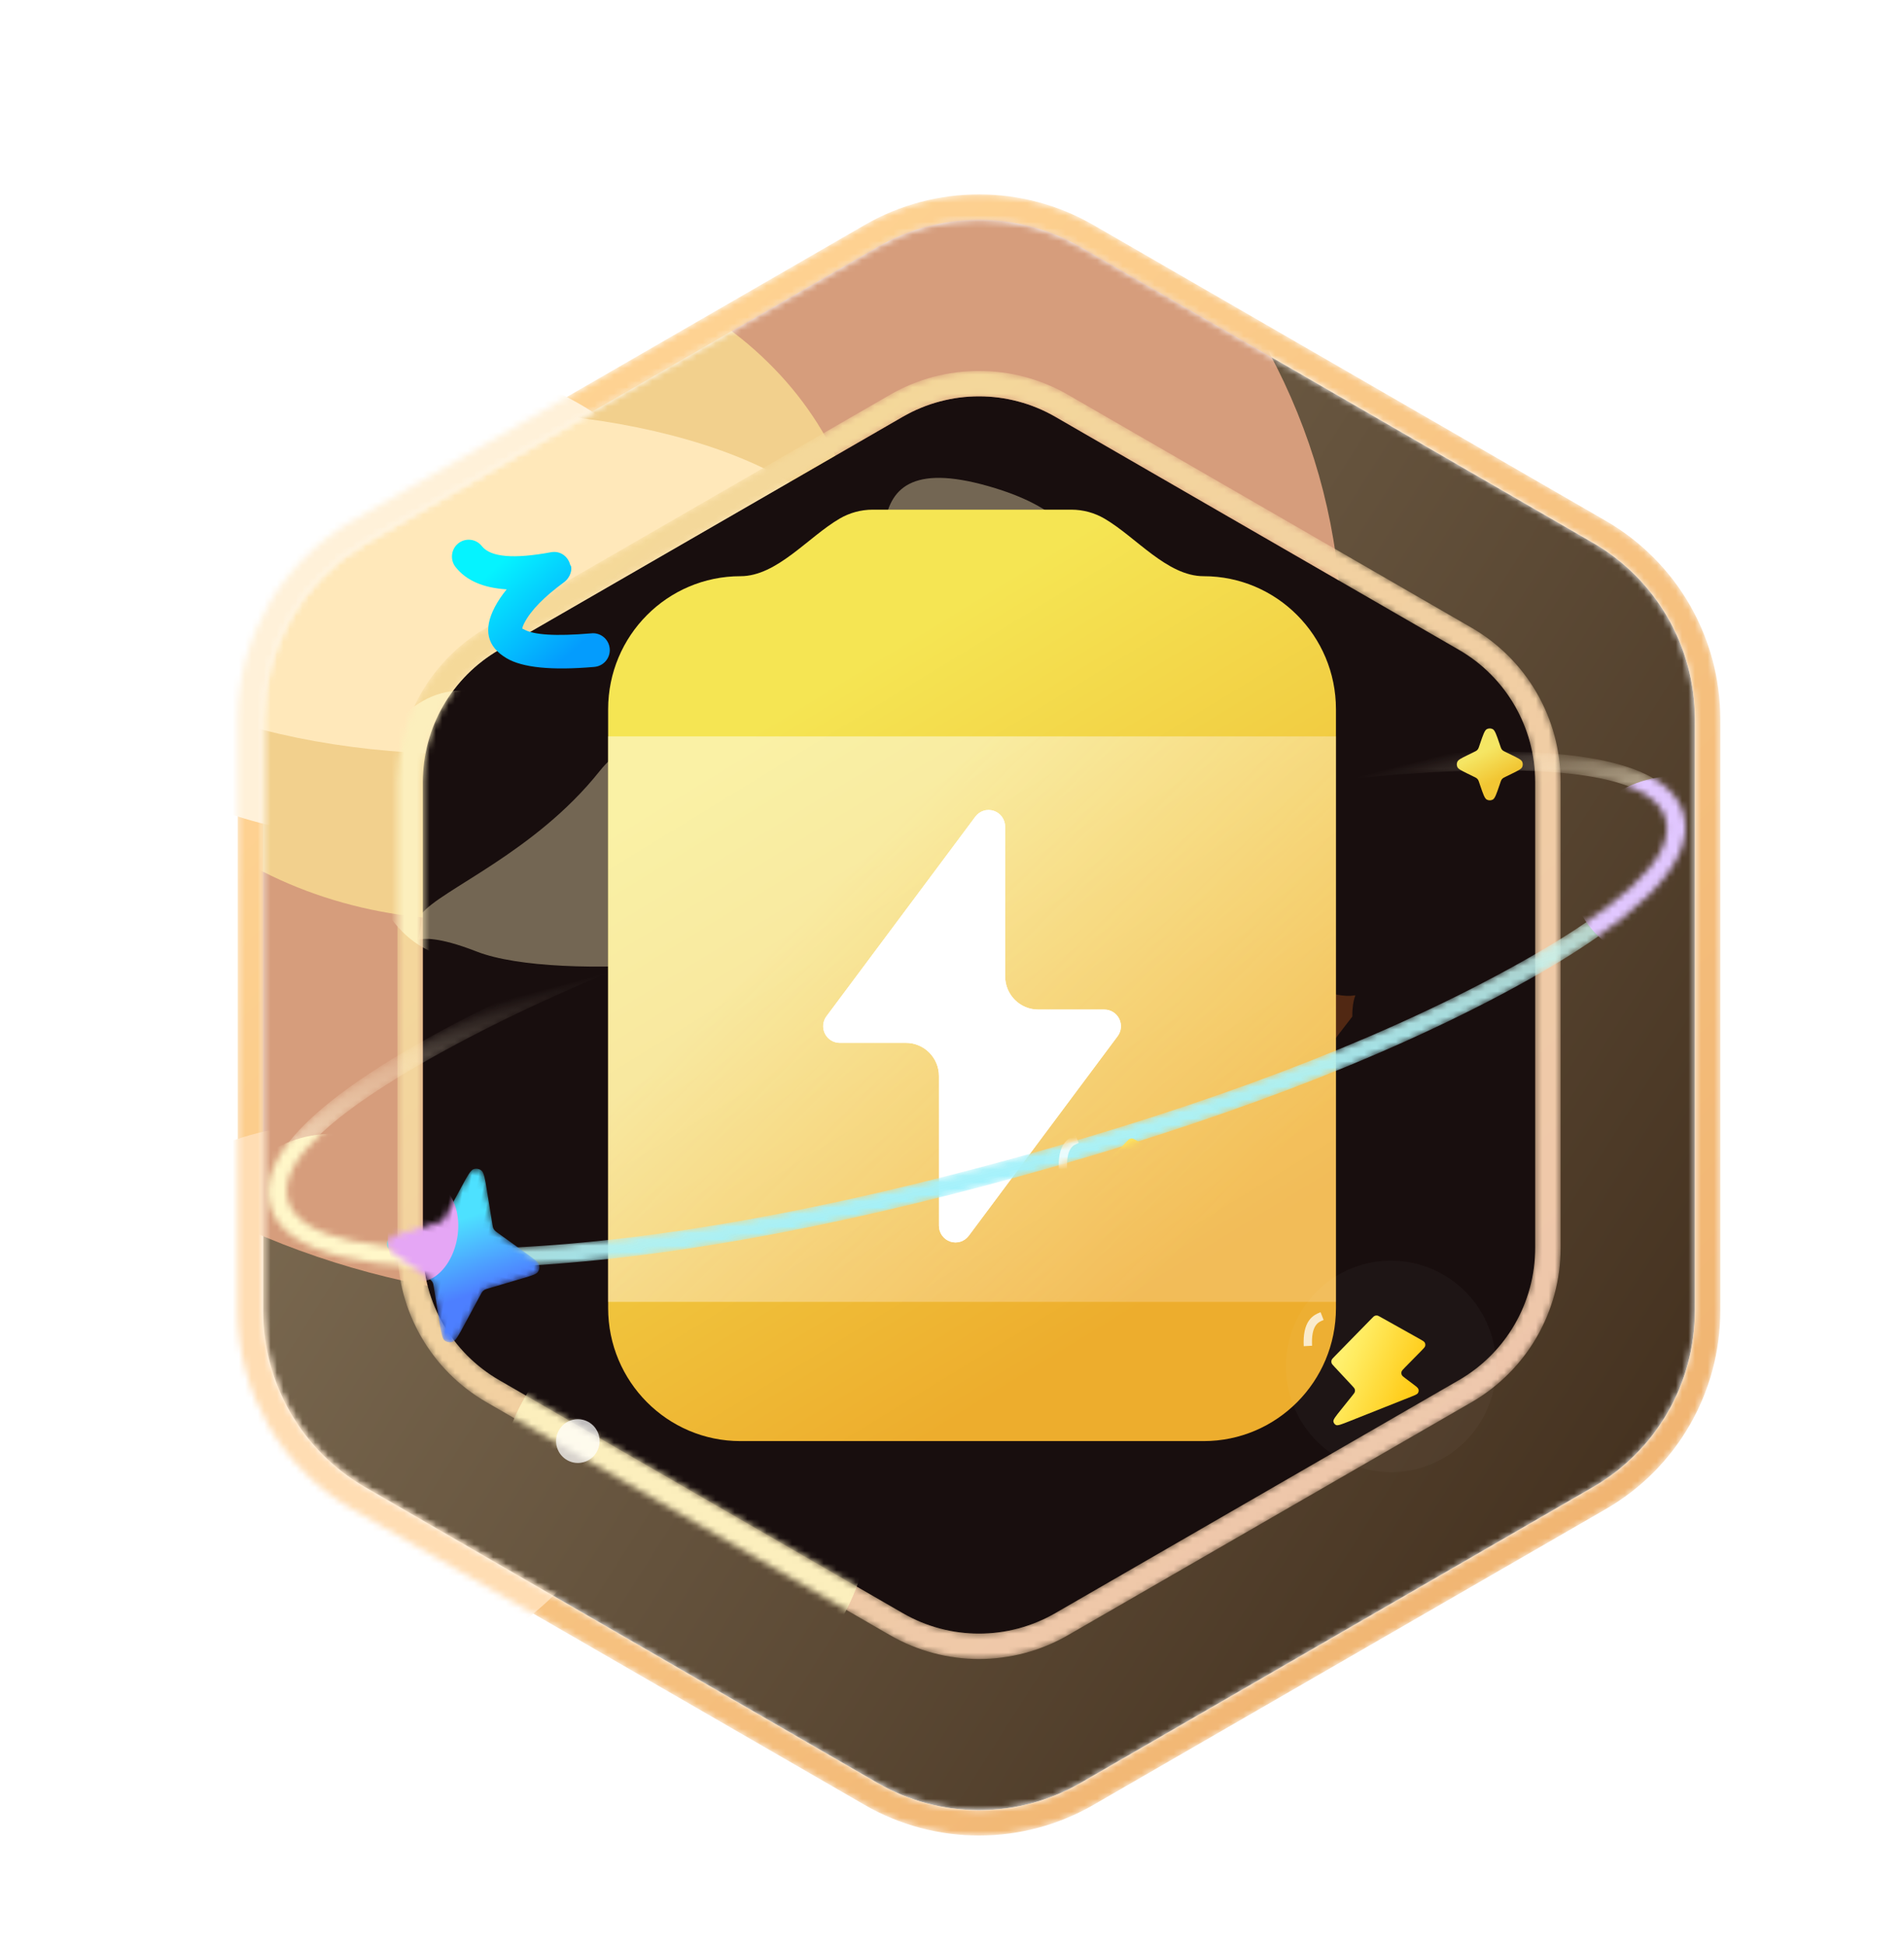 <svg xmlns="http://www.w3.org/2000/svg" xmlns:xlink="http://www.w3.org/1999/xlink" fill="none" version="1.1" width="299.446" height="306" viewBox="0 0 299.446 306"><defs><linearGradient x1="0.054" y1="0.189" x2="0.939" y2="0.824" id="master_svg0_601_091551"><stop offset="0%" stop-color="#85745A" stop-opacity="1"/><stop offset="100%" stop-color="#453220" stop-opacity="1"/></linearGradient><mask id="master_svg1_633_98130" style="mask-type:alpha" maskUnits="userSpaceOnUse"><g><path d="M137.973,38.857L57.393,85.377C47.493,91.097,41.393,101.657,41.393,113.097L41.393,206.137C41.393,217.577,47.493,228.137,57.393,233.857L137.973,280.377C147.873,286.097,160.073,286.097,169.973,280.377L250.553,233.857C260.453,228.137,266.553,217.577,266.553,206.137L266.553,113.097C266.553,101.657,260.453,91.097,250.553,85.377L169.973,38.857C160.073,33.137,147.873,33.137,137.973,38.857Z" fill-rule="evenodd" fill="#FFFFFF" fill-opacity="1"/></g></mask><filter id="master_svg2_633_98127" filterUnits="objectBoundingBox" color-interpolation-filters="sRGB" x="-0.574" y="-0.651" width="2.148" height="2.301"><feFlood flood-opacity="0" result="BackgroundImageFix"/><feBlend mode="normal" in="SourceGraphic" in2="BackgroundImageFix" result="shape"/><feGaussianBlur stdDeviation="34" result="effect1_foregroundBlur"/></filter><filter id="master_svg3_633_98129" filterUnits="objectBoundingBox" color-interpolation-filters="sRGB" x="-0.653" y="-0.77" width="2.306" height="2.54"><feFlood flood-opacity="0" result="BackgroundImageFix"/><feBlend mode="normal" in="SourceGraphic" in2="BackgroundImageFix" result="shape"/><feGaussianBlur stdDeviation="20.4" result="effect1_foregroundBlur"/></filter><filter id="master_svg4_633_98128" filterUnits="objectBoundingBox" color-interpolation-filters="sRGB" x="-0.653" y="-1.511" width="2.306" height="4.022"><feFlood flood-opacity="0" result="BackgroundImageFix"/><feBlend mode="normal" in="SourceGraphic" in2="BackgroundImageFix" result="shape"/><feGaussianBlur stdDeviation="20.4" result="effect1_foregroundBlur"/></filter><linearGradient x1="0.116" y1="0.166" x2="0.792" y2="0.959" id="master_svg5_601_091558"><stop offset="0%" stop-color="#FFD494" stop-opacity="1"/><stop offset="100%" stop-color="#F0B471" stop-opacity="1"/></linearGradient><mask id="master_svg6_633_98238" style="mask-type:alpha" maskUnits="userSpaceOnUse"><g><path d="M37.393,113.097C37.393,100.235,44.255,88.349,55.393,81.913L135.972,35.394L135.973,35.393C147.111,28.958,160.836,28.959,171.973,35.393L252.554,81.914C263.692,88.349,270.553,100.234,270.553,113.097L270.553,206.137C270.553,219,263.691,230.886,252.553,237.321L171.974,283.84C160.836,290.276,147.11,290.276,135.973,283.841L55.392,237.32C44.254,230.885,37.393,219,37.393,206.137L37.393,113.097ZM41.393,206.137L41.393,113.097C41.393,101.657,47.493,91.097,57.393,85.377L137.973,38.857C147.873,33.137,160.073,33.137,169.973,38.857L250.553,85.377C260.453,91.097,266.553,101.657,266.553,113.097L266.553,206.137C266.553,217.577,260.453,228.137,250.553,233.857L169.973,280.377C160.073,286.097,147.873,286.097,137.973,280.377L57.393,233.857C47.493,228.137,41.393,217.577,41.393,206.137Z" fill-rule="evenodd" fill="#FFFFFF" fill-opacity="1"/></g></mask><filter id="master_svg7_633_98236" filterUnits="objectBoundingBox" color-interpolation-filters="sRGB" x="-0.777" y="-1.068" width="2.554" height="3.137"><feFlood flood-opacity="0" result="BackgroundImageFix"/><feBlend mode="normal" in="SourceGraphic" in2="BackgroundImageFix" result="shape"/><feGaussianBlur stdDeviation="20.4" result="effect1_foregroundBlur"/></filter><filter id="master_svg8_633_98237" filterUnits="objectBoundingBox" color-interpolation-filters="sRGB" x="-0.579" y="-0.618" width="2.157" height="2.236"><feFlood flood-opacity="0" result="BackgroundImageFix"/><feBlend mode="normal" in="SourceGraphic" in2="BackgroundImageFix" result="shape"/><feGaussianBlur stdDeviation="13.6" result="effect1_foregroundBlur"/></filter><linearGradient x1="0.092" y1="0.14" x2="0.747" y2="0.954" id="master_svg9_601_091379"><stop offset="0%" stop-color="#F5DA98" stop-opacity="1"/><stop offset="100%" stop-color="#EEC6AB" stop-opacity="1"/></linearGradient><mask id="master_svga_633_98134" style="mask-type:alpha" maskUnits="userSpaceOnUse"><g><path d="M76.503,98.723L139.973,62.083L139.973,62.083C148.636,57.081,159.31,57.081,167.973,62.083L231.443,98.723C240.107,103.726,245.443,112.973,245.443,122.977L245.443,196.258C245.443,206.264,240.108,215.509,231.443,220.512L167.973,257.152C159.31,262.154,148.636,262.154,139.973,257.152L76.503,220.512C67.839,215.51,62.503,206.263,62.503,196.258L62.503,122.977C62.503,112.972,67.838,103.726,76.503,98.723ZM66.503,196.258L66.503,122.977C66.503,114.397,71.073,106.477,78.503,102.187L141.973,65.547C149.403,61.257,158.543,61.257,165.973,65.547L229.443,102.187C236.873,106.477,241.443,114.397,241.443,122.977L241.443,196.258C241.443,204.838,236.873,212.758,229.443,217.048L165.973,253.688C158.543,257.978,149.403,257.978,141.973,253.688L78.503,217.048C71.073,212.758,66.503,204.838,66.503,196.258Z" fill-rule="evenodd" fill="#FFFFFF" fill-opacity="1"/></g></mask><filter id="master_svgb_633_98132" filterUnits="objectBoundingBox" color-interpolation-filters="sRGB" x="-0.877" y="-0.648" width="2.755" height="2.295"><feFlood flood-opacity="0" result="BackgroundImageFix"/><feBlend mode="normal" in="SourceGraphic" in2="BackgroundImageFix" result="shape"/><feGaussianBlur stdDeviation="6.8" result="effect1_foregroundBlur"/></filter><filter id="master_svgc_633_98133" filterUnits="objectBoundingBox" color-interpolation-filters="sRGB" x="-0.461" y="-0.418" width="1.922" height="1.837"><feFlood flood-opacity="0" result="BackgroundImageFix"/><feBlend mode="normal" in="SourceGraphic" in2="BackgroundImageFix" result="shape"/><feGaussianBlur stdDeviation="6.8" result="effect1_foregroundBlur"/></filter><filter id="master_svgd_633_99988" filterUnits="objectBoundingBox" color-interpolation-filters="sRGB" x="-0.756" y="-1.116" width="2.511" height="3.232"><feFlood flood-opacity="0" result="BackgroundImageFix"/><feBlend mode="normal" in="SourceGraphic" in2="BackgroundImageFix" result="shape"/><feGaussianBlur stdDeviation="15.893" result="effect1_foregroundBlur"/></filter><filter id="master_svge_633_99969" filterUnits="objectBoundingBox" color-interpolation-filters="sRGB" x="-0.594" y="-1" width="2.189" height="3"><feFlood flood-opacity="0" result="BackgroundImageFix"/><feBlend mode="normal" in="SourceGraphic" in2="BackgroundImageFix" result="shape"/><feGaussianBlur stdDeviation="19.215" result="effect1_foregroundBlur"/></filter><clipPath id="master_svgf_633_99961"><rect x="74.831" y="73.954" width="156.09" height="156.943" rx="0"/></clipPath><filter id="master_svgg_633_99965" filterUnits="objectBoundingBox" color-interpolation-filters="sRGB" x="-0.306" y="-0.223" width="1.613" height="1.479"><feFlood flood-opacity="0" result="BackgroundImageFix"/><feColorMatrix in="SourceAlpha" type="matrix" values="0 0 0 0 0 0 0 0 0 0 0 0 0 0 0 0 0 0 127 0"/><feOffset dy="2.338" dx="0"/><feGaussianBlur stdDeviation="8.768"/><feColorMatrix type="matrix" values="0 0 0 0 1 0 0 0 0 0.667 0 0 0 0 0.169 0 0 0 0.36 0"/><feBlend mode="normal" in2="BackgroundImageFix" result="effect1_dropShadow"/><feBlend mode="normal" in="SourceGraphic" in2="effect1_dropShadow" result="shape"/><feColorMatrix in="SourceAlpha" type="matrix" result="hardAlpha" values="0 0 0 0 0 0 0 0 0 0 0 0 0 0 0 0 0 0 127 0"/><feOffset dy="-1.371" dx="-1.371"/><feGaussianBlur stdDeviation="5.483"/><feComposite in2="hardAlpha" operator="arithmetic" k2="-1" k3="1"/><feColorMatrix type="matrix" values="0 0 0 0 1 0 0 0 0 0.969 0 0 0 0 0.678 0 0 0 1 0"/><feBlend mode="normal" in2="shape" result="effect2_innerShadow"/><feColorMatrix in="SourceAlpha" type="matrix" result="hardAlpha" values="0 0 0 0 0 0 0 0 0 0 0 0 0 0 0 0 0 0 127 0"/><feOffset dy="5.483" dx="4.112"/><feGaussianBlur stdDeviation="5.483"/><feComposite in2="hardAlpha" operator="arithmetic" k2="-1" k3="1"/><feColorMatrix type="matrix" values="0 0 0 0 1 0 0 0 0 0.969 0 0 0 0 0.741 0 0 0 1 0"/><feBlend mode="normal" in2="effect2_innerShadow" result="effect3_innerShadow"/><feColorMatrix in="SourceAlpha" type="matrix" result="hardAlpha" values="0 0 0 0 0 0 0 0 0 0 0 0 0 0 0 0 0 0 127 0"/><feOffset dy="-5.483" dx="-2.741"/><feGaussianBlur stdDeviation="8.224"/><feComposite in2="hardAlpha" operator="arithmetic" k2="-1" k3="1"/><feColorMatrix type="matrix" values="0 0 0 0 0.78 0 0 0 0 0.106 0 0 0 0 0 0 0 0 1 0"/><feBlend mode="normal" in2="effect3_innerShadow" result="effect4_innerShadow"/></filter><linearGradient x1="0.243" y1="0.213" x2="0.587" y2="0.931" id="master_svgh_601_091899"><stop offset="0%" stop-color="#F5E553" stop-opacity="1"/><stop offset="100%" stop-color="#EDAD2D" stop-opacity="1"/></linearGradient><linearGradient x1="0.271" y1="0.307" x2="0.883" y2="0.79" id="master_svgi_601_091912"><stop offset="0%" stop-color="#FFFFFF" stop-opacity="0.48"/><stop offset="100%" stop-color="#FFE0BD" stop-opacity="0.3"/></linearGradient><filter id="master_svgj_633_99964" filterUnits="objectBoundingBox" color-interpolation-filters="sRGB" x="-0.095" y="-0.049" width="1.19" height="1.131"><feFlood flood-opacity="0" result="BackgroundImageFix"/><feColorMatrix in="SourceAlpha" type="matrix" values="0 0 0 0 0 0 0 0 0 0 0 0 0 0 0 0 0 0 127 0"/><feOffset dy="1.113" dx="0"/><feGaussianBlur stdDeviation="1.113"/><feColorMatrix type="matrix" values="0 0 0 0 0.902 0 0 0 0 0.576 0 0 0 0 0.09 0 0 0 1 0"/><feBlend mode="normal" in2="BackgroundImageFix" result="effect1_dropShadow"/><feBlend mode="normal" in="SourceGraphic" in2="effect1_dropShadow" result="shape"/></filter><filter id="master_svgk_633_99963" filterUnits="objectBoundingBox" color-interpolation-filters="sRGB" x="-0.095" y="-0.049" width="1.19" height="1.131"><feFlood flood-opacity="0" result="BackgroundImageFix"/><feColorMatrix in="SourceAlpha" type="matrix" values="0 0 0 0 0 0 0 0 0 0 0 0 0 0 0 0 0 0 127 0"/><feOffset dy="1.113" dx="0"/><feGaussianBlur stdDeviation="1.113"/><feColorMatrix type="matrix" values="0 0 0 0 0.902 0 0 0 0 0.576 0 0 0 0 0.09 0 0 0 1 0"/><feBlend mode="normal" in2="BackgroundImageFix" result="effect1_dropShadow"/><feBlend mode="normal" in="SourceGraphic" in2="effect1_dropShadow" result="shape"/></filter><filter id="master_svgl_633_99986" filterUnits="objectBoundingBox" color-interpolation-filters="sRGB" x="-0.998" y="-0.992" width="2.995" height="2.984"><feFlood flood-opacity="0" result="BackgroundImageFix"/><feBlend mode="normal" in="SourceGraphic" in2="BackgroundImageFix" result="shape"/><feGaussianBlur stdDeviation="1.708" result="effect1_foregroundBlur"/></filter><linearGradient x1="0.481" y1="0.124" x2="0.444" y2="1.037" id="master_svgm_601_092244"><stop offset="0%" stop-color="#FFF5D6" stop-opacity="0"/><stop offset="31.225%" stop-color="#FFF3D6" stop-opacity="0.67"/><stop offset="100%" stop-color="#99F1FF" stop-opacity="1"/></linearGradient><mask id="master_svgn_633_99981" style="mask-type:alpha" maskUnits="userSpaceOnUse"><g transform="matrix(0.964,-0.265,0.265,0.964,-42.036,15.192)"><path d="M69.806,170.952Q103.338,163.378,150.68,163.31C182.241,163.265,209.192,165.735,231.532,170.719Q266.042,178.419,266.025,190.202C266.014,198.062,254.498,204.59,231.477,209.788C209.127,214.834,182.169,217.38,150.602,217.425C119.036,217.471,92.085,215.002,69.75,210.02Q35.24,202.323,35.257,190.534C35.268,182.678,46.785,176.151,69.806,170.952ZM70.4,207.113Q38.208,199.932,38.222,190.53C38.231,184.266,48.973,178.708,70.448,173.858Q103.661,166.357,150.675,166.29C182.018,166.245,208.754,168.691,230.882,173.628Q263.073,180.811,263.06,190.207C263.051,196.475,252.309,202.034,230.834,206.882Q197.629,214.38,150.606,214.447C119.258,214.492,92.523,212.047,70.4,207.113Z" fill-rule="evenodd" fill="#FFFFFF" fill-opacity="1"/></g></mask><filter id="master_svgo_633_99980" filterUnits="objectBoundingBox" color-interpolation-filters="sRGB" x="-0.801" y="-0.9" width="2.601" height="2.8"><feFlood flood-opacity="0" result="BackgroundImageFix"/><feBlend mode="normal" in="SourceGraphic" in2="BackgroundImageFix" result="shape"/><feGaussianBlur stdDeviation="6.778" result="effect1_foregroundBlur"/></filter><filter id="master_svgp_633_99985" filterUnits="objectBoundingBox" color-interpolation-filters="sRGB" x="-0.801" y="-0.9" width="2.601" height="2.8"><feFlood flood-opacity="0" result="BackgroundImageFix"/><feBlend mode="normal" in="SourceGraphic" in2="BackgroundImageFix" result="shape"/><feGaussianBlur stdDeviation="6.778" result="effect1_foregroundBlur"/></filter><filter id="master_svgq_633_99979" filterUnits="objectBoundingBox" color-interpolation-filters="sRGB" x="0" y="0" width="1" height="1"><feFlood flood-opacity="0" result="BackgroundImageFix"/><feBlend mode="normal" in="SourceGraphic" in2="BackgroundImageFix" result="shape"/><feColorMatrix in="SourceAlpha" type="matrix" result="hardAlpha" values="0 0 0 0 0 0 0 0 0 0 0 0 0 0 0 0 0 0 127 0"/><feOffset dy="-1.447" dx="-2.895"/><feGaussianBlur stdDeviation="1.447"/><feComposite in2="hardAlpha" operator="arithmetic" k2="-1" k3="1"/><feColorMatrix type="matrix" values="0 0 0 0 1 0 0 0 0 0.635 0 0 0 0 0.271 0 0 0 1 0"/><feBlend mode="normal" in2="shape" result="effect1_innerShadow"/></filter><linearGradient x1="0.359" y1="0.192" x2="1.073" y2="0.731" id="master_svgr_601_092220"><stop offset="0%" stop-color="#FFF069" stop-opacity="1"/><stop offset="100%" stop-color="#FFC300" stop-opacity="1"/></linearGradient><filter id="master_svgs_633_99977" filterUnits="objectBoundingBox" color-interpolation-filters="sRGB" x="0" y="0" width="1" height="1"><feFlood flood-opacity="0" result="BackgroundImageFix"/><feBlend mode="normal" in="SourceGraphic" in2="BackgroundImageFix" result="shape"/><feColorMatrix in="SourceAlpha" type="matrix" result="hardAlpha" values="0 0 0 0 0 0 0 0 0 0 0 0 0 0 0 0 0 0 127 0"/><feOffset dy="0" dx="0"/><feGaussianBlur stdDeviation="1.974"/><feComposite in2="hardAlpha" operator="arithmetic" k2="-1" k3="1"/><feColorMatrix type="matrix" values="0 0 0 0 1 0 0 0 0 1 0 0 0 0 1 0 0 0 0.25 0"/><feBlend mode="normal" in2="shape" result="effect1_innerShadow"/></filter><filter id="master_svgt_633_99978" filterUnits="objectBoundingBox" color-interpolation-filters="sRGB" x="-0.471" y="-0.505" width="1.943" height="2.011"><feFlood flood-opacity="0" result="BackgroundImageFix"/><feBlend mode="normal" in="SourceGraphic" in2="BackgroundImageFix" result="shape"/><feGaussianBlur stdDeviation="0.447" result="effect1_foregroundBlur"/></filter><filter id="master_svgu_633_99972" filterUnits="objectBoundingBox" color-interpolation-filters="sRGB" x="0" y="0" width="1" height="1"><feFlood flood-opacity="0" result="BackgroundImageFix"/><feBlend mode="normal" in="SourceGraphic" in2="BackgroundImageFix" result="shape"/><feColorMatrix in="SourceAlpha" type="matrix" result="hardAlpha" values="0 0 0 0 0 0 0 0 0 0 0 0 0 0 0 0 0 0 127 0"/><feOffset dy="-1.447" dx="-2.895"/><feGaussianBlur stdDeviation="1.447"/><feComposite in2="hardAlpha" operator="arithmetic" k2="-1" k3="1"/><feColorMatrix type="matrix" values="0 0 0 0 1 0 0 0 0 0.635 0 0 0 0 0.271 0 0 0 1 0"/><feBlend mode="normal" in2="shape" result="effect1_innerShadow"/></filter><linearGradient x1="0.359" y1="0.192" x2="1.073" y2="0.731" id="master_svgv_601_092220"><stop offset="0%" stop-color="#FFF069" stop-opacity="1"/><stop offset="100%" stop-color="#FFC300" stop-opacity="1"/></linearGradient><filter id="master_svgw_633_99974" filterUnits="objectBoundingBox" color-interpolation-filters="sRGB" x="0" y="0" width="1" height="1"><feFlood flood-opacity="0" result="BackgroundImageFix"/><feBlend mode="normal" in="SourceGraphic" in2="BackgroundImageFix" result="shape"/><feColorMatrix in="SourceAlpha" type="matrix" result="hardAlpha" values="0 0 0 0 0 0 0 0 0 0 0 0 0 0 0 0 0 0 127 0"/><feOffset dy="0" dx="0"/><feGaussianBlur stdDeviation="1.974"/><feComposite in2="hardAlpha" operator="arithmetic" k2="-1" k3="1"/><feColorMatrix type="matrix" values="0 0 0 0 1 0 0 0 0 1 0 0 0 0 1 0 0 0 0.25 0"/><feBlend mode="normal" in2="shape" result="effect1_innerShadow"/></filter><filter id="master_svgx_633_99973" filterUnits="objectBoundingBox" color-interpolation-filters="sRGB" x="-0.471" y="-0.505" width="1.943" height="2.011"><feFlood flood-opacity="0" result="BackgroundImageFix"/><feBlend mode="normal" in="SourceGraphic" in2="BackgroundImageFix" result="shape"/><feGaussianBlur stdDeviation="0.447" result="effect1_foregroundBlur"/></filter><filter id="master_svgy_633_99968" filterUnits="objectBoundingBox" color-interpolation-filters="sRGB" x="0" y="0" width="1" height="1"><feFlood flood-opacity="0" result="BackgroundImageFix"/><feBlend mode="normal" in="SourceGraphic" in2="BackgroundImageFix" result="shape"/><feColorMatrix in="SourceAlpha" type="matrix" result="hardAlpha" values="0 0 0 0 0 0 0 0 0 0 0 0 0 0 0 0 0 0 127 0"/><feOffset dy="1.316" dx="1.316"/><feGaussianBlur stdDeviation="1.316"/><feComposite in2="hardAlpha" operator="arithmetic" k2="-1" k3="1"/><feColorMatrix type="matrix" values="0 0 0 0 0.431 0 0 0 0 0.906 0 0 0 0 1 0 0 0 0.71 0"/><feBlend mode="normal" in2="shape" result="effect1_innerShadow"/><feColorMatrix in="SourceAlpha" type="matrix" result="hardAlpha" values="0 0 0 0 0 0 0 0 0 0 0 0 0 0 0 0 0 0 127 0"/><feOffset dy="-2.631" dx="-1.316"/><feGaussianBlur stdDeviation="2.631"/><feComposite in2="hardAlpha" operator="arithmetic" k2="-1" k3="1"/><feColorMatrix type="matrix" values="0 0 0 0 0.071 0 0 0 0 0.322 0 0 0 0 0.788 0 0 0 1 0"/><feBlend mode="normal" in2="effect1_innerShadow" result="effect2_innerShadow"/></filter><linearGradient x1="0.345" y1="0.348" x2="0.535" y2="0.741" id="master_svgz_601_092226"><stop offset="0%" stop-color="#4DE1FF" stop-opacity="1"/><stop offset="100%" stop-color="#4D7FFF" stop-opacity="1"/></linearGradient><filter id="master_svg10_633_99968" filterUnits="objectBoundingBox" color-interpolation-filters="sRGB" x="0" y="0" width="1" height="1"><feFlood flood-opacity="0" result="BackgroundImageFix"/><feBlend mode="normal" in="SourceGraphic" in2="BackgroundImageFix" result="shape"/><feColorMatrix in="SourceAlpha" type="matrix" result="hardAlpha" values="0 0 0 0 0 0 0 0 0 0 0 0 0 0 0 0 0 0 127 0"/><feOffset dy="1.316" dx="1.316"/><feGaussianBlur stdDeviation="1.316"/><feComposite in2="hardAlpha" operator="arithmetic" k2="-1" k3="1"/><feColorMatrix type="matrix" values="0 0 0 0 0.431 0 0 0 0 0.906 0 0 0 0 1 0 0 0 0.71 0"/><feBlend mode="normal" in2="shape" result="effect1_innerShadow"/><feColorMatrix in="SourceAlpha" type="matrix" result="hardAlpha" values="0 0 0 0 0 0 0 0 0 0 0 0 0 0 0 0 0 0 127 0"/><feOffset dy="-2.631" dx="-1.316"/><feGaussianBlur stdDeviation="2.631"/><feComposite in2="hardAlpha" operator="arithmetic" k2="-1" k3="1"/><feColorMatrix type="matrix" values="0 0 0 0 0.071 0 0 0 0 0.322 0 0 0 0 0.788 0 0 0 1 0"/><feBlend mode="normal" in2="effect1_innerShadow" result="effect2_innerShadow"/></filter><mask id="master_svg11_633_99968" style="mask-type:alpha" maskUnits="userSpaceOnUse"><g filter="url(#master_svg10_633_99968)"><path d="M86.236,194.021L81.061,191.484C80.771,191.342,80.626,191.271,80.506,191.171C80.4,191.083,80.308,190.979,80.234,190.863C80.151,190.731,80.099,190.577,79.995,190.272L78.262,185.175C77.653,183.385,77.334,182.46,76.874,182.228C76.498,182.037,76.039,182.037,75.663,182.228C75.204,182.46,74.884,183.385,74.276,185.175L72.543,190.272C72.439,190.577,72.386,190.731,72.303,190.863C72.229,190.979,72.138,191.083,72.032,191.171C71.912,191.271,71.766,191.342,71.476,191.484L66.301,194.021C65.063,194.628,64.425,194.945,64.237,195.362C64.079,195.709,64.079,196.114,64.237,196.461C64.425,196.878,65.063,197.195,66.301,197.802L71.476,200.339C71.766,200.481,71.912,200.553,72.032,200.652C72.138,200.74,72.229,200.844,72.303,200.96C72.386,201.092,72.439,201.246,72.543,201.551L74.276,206.648C74.884,208.439,75.204,209.364,75.663,209.596C76.039,209.786,76.498,209.786,76.874,209.596C77.334,209.364,77.653,208.439,78.262,206.648L79.995,201.551C80.099,201.246,80.151,201.092,80.234,200.96C80.308,200.844,80.4,200.74,80.506,200.652C80.626,200.553,80.771,200.481,81.061,200.339L86.236,197.802C87.474,197.195,88.112,196.878,88.301,196.461C88.458,196.114,88.458,195.709,88.301,195.362C88.112,194.945,87.474,194.628,86.236,194.021" fill-rule="evenodd" fill="#FFFFFF" fill-opacity="1"/></g></mask><filter id="master_svg12_633_99967" filterUnits="objectBoundingBox" color-interpolation-filters="sRGB" x="-1.49" y="-1.026" width="3.98" height="3.051"><feFlood flood-opacity="0" result="BackgroundImageFix"/><feBlend mode="normal" in="SourceGraphic" in2="BackgroundImageFix" result="shape"/><feGaussianBlur stdDeviation="4.067" result="effect1_foregroundBlur"/></filter><linearGradient x1="0.345" y1="0.348" x2="0.535" y2="0.741" id="master_svg13_601_092250"><stop offset="0%" stop-color="#F5E664" stop-opacity="1"/><stop offset="100%" stop-color="#F2C633" stop-opacity="1"/></linearGradient><filter id="master_svg14_633_99987" filterUnits="objectBoundingBox" color-interpolation-filters="sRGB" x="0" y="0" width="1" height="1"><feFlood flood-opacity="0" result="BackgroundImageFix"/><feBlend mode="normal" in="SourceGraphic" in2="BackgroundImageFix" result="shape"/><feColorMatrix in="SourceAlpha" type="matrix" result="hardAlpha" values="0 0 0 0 0 0 0 0 0 0 0 0 0 0 0 0 0 0 127 0"/><feOffset dy="-0.997" dx="0"/><feGaussianBlur stdDeviation="0.997"/><feComposite in2="hardAlpha" operator="arithmetic" k2="-1" k3="1"/><feColorMatrix type="matrix" values="0 0 0 0 0.38 0 0 0 0 0.506 0 0 0 0 1 0 0 0 1 0"/><feBlend mode="normal" in2="shape" result="effect1_innerShadow"/></filter><linearGradient x1="0.253" y1="0.235" x2="0.839" y2="0.772" id="master_svg15_601_092204"><stop offset="0%" stop-color="#05F3FF" stop-opacity="1"/><stop offset="100%" stop-color="#049CFD" stop-opacity="1"/></linearGradient></defs><g><g><g><g mask="url(#master_svg1_633_98130)"><g><path d="M137.973,38.857L57.393,85.377C47.493,91.097,41.393,101.657,41.393,113.097L41.393,206.137C41.393,217.577,47.493,228.137,57.393,233.857L137.973,280.377C147.873,286.097,160.073,286.097,169.973,280.377L250.553,233.857C260.453,228.137,266.553,217.577,266.553,206.137L266.553,113.097C266.553,101.657,260.453,91.097,250.553,85.377L169.973,38.857C160.073,33.137,147.873,33.137,137.973,38.857Z" fill-rule="evenodd" fill="url(#master_svg0_601_091551)" fill-opacity="1"/></g><g filter="url(#master_svg2_633_98127)"><path d="M210.973,100.117Q210.973,102.682,210.83,105.245Q210.688,107.807,210.402,110.36Q210.117,112.913,209.69,115.45Q209.264,117.988,208.696,120.504Q208.129,123.02,207.422,125.508Q206.715,127.997,205.87,130.452Q205.026,132.907,204.046,135.322Q203.066,137.737,201.953,140.107Q200.839,142.477,199.596,144.797Q198.352,147.116,196.981,149.378Q195.609,151.64,194.114,153.841Q192.618,156.041,191.002,158.174Q189.386,160.307,187.653,162.368Q185.92,164.428,184.075,166.411Q182.229,168.394,180.276,170.295Q178.322,172.196,176.265,174.01Q174.208,175.824,172.053,177.546Q169.897,179.269,167.649,180.897Q165.4,182.524,163.063,184.052Q160.727,185.58,158.308,187.006Q155.889,188.431,153.394,189.75Q150.899,191.068,148.334,192.278Q145.768,193.487,143.138,194.584Q140.509,195.681,137.821,196.662Q135.133,197.644,132.394,198.508Q129.655,199.373,126.872,200.117Q124.088,200.862,121.266,201.485Q118.444,202.109,115.591,202.609Q112.738,203.11,109.861,203.486Q106.983,203.862,104.088,204.114Q101.193,204.365,98.288,204.491Q95.382,204.617,92.473,204.617Q89.564,204.617,86.658,204.491Q83.753,204.365,80.858,204.114Q77.963,203.862,75.085,203.486Q72.208,203.11,69.355,202.609Q66.502,202.109,63.68,201.485Q60.858,200.862,58.074,200.117Q55.29,199.373,52.551,198.508Q49.812,197.644,47.125,196.662Q44.437,195.681,41.808,194.584Q39.178,193.487,36.612,192.278Q34.047,191.068,31.552,189.75Q29.057,188.431,26.638,187.006Q24.219,185.58,21.882,184.052Q19.546,182.524,17.297,180.897Q15.049,179.269,12.893,177.546Q10.738,175.824,8.681,174.01Q6.624,172.196,4.67,170.295Q2.717,168.394,0.871,166.411Q-0.974,164.428,-2.707,162.368Q-4.44,160.307,-6.056,158.174Q-7.672,156.041,-9.168,153.841Q-10.664,151.64,-12.035,149.378Q-13.406,147.116,-14.65,144.797Q-15.894,142.477,-17.007,140.107Q-18.12,137.737,-19.1,135.322Q-20.08,132.907,-20.925,130.452Q-21.769,127.997,-22.476,125.508Q-23.183,123.02,-23.75,120.504Q-24.318,117.988,-24.745,115.45Q-25.171,112.913,-25.457,110.36Q-25.742,107.807,-25.884,105.245Q-26.027,102.682,-26.027,100.117Q-26.027,97.552,-25.884,94.99Q-25.742,92.427,-25.457,89.874Q-25.171,87.321,-24.745,84.784Q-24.318,82.246,-23.75,79.73Q-23.183,77.214,-22.476,74.726Q-21.769,72.237,-20.925,69.782Q-20.08,67.328,-19.1,64.912Q-18.12,62.497,-17.007,60.127Q-15.894,57.757,-14.65,55.438Q-13.406,53.119,-12.035,50.856Q-10.664,48.594,-9.168,46.393Q-7.672,44.193,-6.056,42.06Q-4.44,39.927,-2.707,37.867Q-0.974,35.806,0.871,33.823Q2.717,31.84,4.67,29.939Q6.624,28.038,8.681,26.224Q10.738,24.411,12.893,22.688Q15.049,20.965,17.297,19.338Q19.546,17.71,21.882,16.182Q24.219,14.654,26.638,13.229Q29.057,11.803,31.552,10.485Q34.047,9.166,36.612,7.956Q39.178,6.747,41.808,5.65Q44.437,4.553,47.125,3.572Q49.812,2.59,52.551,1.726Q55.29,0.862,58.074,0.117Q60.858,-0.628,63.68,-1.251Q66.502,-1.874,69.355,-2.375Q72.208,-2.875,75.085,-3.252Q77.963,-3.628,80.858,-3.88Q83.753,-4.131,86.658,-4.257Q89.564,-4.383,92.473,-4.383Q95.382,-4.383,98.288,-4.257Q101.193,-4.131,104.088,-3.88Q106.983,-3.628,109.861,-3.252Q112.738,-2.875,115.591,-2.375Q118.444,-1.874,121.266,-1.251Q124.088,-0.628,126.872,0.117Q129.655,0.862,132.394,1.726Q135.133,2.59,137.821,3.572Q140.509,4.553,143.138,5.65Q145.768,6.747,148.333,7.956Q150.899,9.166,153.394,10.485Q155.889,11.803,158.308,13.229Q160.727,14.654,163.063,16.182Q165.4,17.71,167.649,19.338Q169.897,20.965,172.053,22.688Q174.208,24.411,176.265,26.224Q178.322,28.038,180.276,29.939Q182.229,31.84,184.075,33.823Q185.92,35.806,187.653,37.867Q189.386,39.927,191.002,42.06Q192.618,44.193,194.114,46.393Q195.609,48.594,196.981,50.856Q198.352,53.119,199.596,55.438Q200.839,57.757,201.953,60.127Q203.066,62.497,204.046,64.912Q205.026,67.328,205.87,69.782Q206.715,72.237,207.422,74.726Q208.129,77.214,208.696,79.73Q209.264,82.246,209.69,84.784Q210.117,87.321,210.402,89.874Q210.688,92.427,210.83,94.99Q210.973,97.552,210.973,100.117Z" fill="#D69D7C" fill-opacity="1"/></g><g filter="url(#master_svg3_633_98129)"><path d="M135.973,91.617Q135.973,92.918,135.898,94.218Q135.822,95.517,135.672,96.812Q135.522,98.107,135.297,99.394Q135.071,100.681,134.772,101.957Q134.473,103.233,134.1,104.495Q133.727,105.757,133.282,107.002Q132.836,108.247,132.319,109.472Q131.803,110.697,131.215,111.899Q130.628,113.101,129.972,114.278Q129.316,115.454,128.593,116.601Q127.87,117.749,127.081,118.865Q126.292,119.981,125.44,121.062Q124.587,122.144,123.673,123.189Q122.759,124.234,121.786,125.24Q120.813,126.246,119.782,127.21Q118.752,128.174,117.667,129.094Q116.582,130.014,115.445,130.888Q114.309,131.761,113.123,132.587Q111.937,133.412,110.704,134.187Q109.472,134.962,108.196,135.685Q106.92,136.408,105.604,137.077Q104.288,137.746,102.935,138.359Q101.582,138.972,100.195,139.528Q98.808,140.085,97.391,140.583Q95.973,141.081,94.528,141.519Q93.084,141.957,91.616,142.335Q90.147,142.713,88.659,143.029Q87.171,143.345,85.666,143.599Q84.161,143.852,82.643,144.043Q81.126,144.234,79.599,144.362Q78.072,144.489,76.54,144.553Q75.007,144.617,73.473,144.617Q71.939,144.617,70.406,144.553Q68.874,144.489,67.347,144.362Q65.82,144.234,64.302,144.043Q62.785,143.852,61.28,143.599Q59.775,143.345,58.287,143.029Q56.798,142.713,55.33,142.335Q53.862,141.957,52.417,141.519Q50.973,141.081,49.555,140.583Q48.138,140.085,46.751,139.528Q45.364,138.972,44.011,138.359Q42.657,137.746,41.341,137.077Q40.025,136.408,38.75,135.685Q37.474,134.962,36.242,134.187Q35.009,133.412,33.823,132.587Q32.637,131.761,31.5,130.888Q30.364,130.014,29.279,129.094Q28.194,128.174,27.163,127.21Q26.133,126.246,25.16,125.24Q24.186,124.234,23.272,123.189Q22.358,122.144,21.506,121.062Q20.654,119.981,19.865,118.865Q19.076,117.749,18.353,116.601Q17.63,115.454,16.974,114.278Q16.318,113.101,15.73,111.899Q15.143,110.697,14.626,109.472Q14.109,108.247,13.664,107.002Q13.219,105.757,12.846,104.495Q12.473,103.233,12.174,101.957Q11.874,100.681,11.649,99.394Q11.424,98.107,11.274,96.812Q11.123,95.517,11.048,94.218Q10.973,92.918,10.973,91.617Q10.973,90.316,11.048,89.017Q11.123,87.717,11.274,86.422Q11.424,85.127,11.649,83.84Q11.874,82.553,12.174,81.277Q12.473,80.001,12.846,78.739Q13.219,77.477,13.664,76.232Q14.109,74.987,14.626,73.762Q15.143,72.537,15.73,71.335Q16.318,70.133,16.974,68.957Q17.63,67.781,18.353,66.633Q19.076,65.486,19.865,64.37Q20.654,63.254,21.506,62.172Q22.358,61.09,23.272,60.045Q24.186,59,25.16,57.994Q26.133,56.989,27.163,56.025Q28.194,55.06,29.279,54.14Q30.364,53.22,31.5,52.347Q32.637,51.473,33.823,50.648Q35.009,49.822,36.242,49.047Q37.474,48.272,38.75,47.549Q40.025,46.826,41.341,46.158Q42.657,45.489,44.011,44.875Q45.364,44.262,46.751,43.706Q48.138,43.149,49.555,42.652Q50.973,42.154,52.417,41.715Q53.862,41.277,55.33,40.899Q56.798,40.522,58.287,40.205Q59.775,39.889,61.28,39.636Q62.785,39.382,64.302,39.191Q65.82,39,67.347,38.872Q68.874,38.745,70.406,38.681Q71.939,38.617,73.473,38.617Q75.007,38.617,76.54,38.681Q78.072,38.745,79.599,38.872Q81.126,39,82.643,39.191Q84.161,39.382,85.666,39.636Q87.171,39.889,88.659,40.205Q90.147,40.522,91.616,40.899Q93.084,41.277,94.528,41.715Q95.973,42.154,97.391,42.652Q98.808,43.149,100.195,43.706Q101.582,44.262,102.935,44.875Q104.288,45.489,105.604,46.158Q106.92,46.826,108.196,47.549Q109.472,48.272,110.704,49.047Q111.937,49.822,113.123,50.648Q114.309,51.473,115.445,52.347Q116.582,53.22,117.667,54.14Q118.752,55.06,119.782,56.025Q120.813,56.989,121.786,57.994Q122.759,59,123.673,60.045Q124.587,61.09,125.44,62.172Q126.292,63.254,127.081,64.37Q127.87,65.486,128.593,66.633Q129.316,67.781,129.972,68.957Q130.628,70.133,131.215,71.335Q131.803,72.537,132.319,73.762Q132.836,74.987,133.282,76.232Q133.727,77.477,134.1,78.739Q134.473,80.001,134.772,81.277Q135.071,82.553,135.297,83.84Q135.522,85.127,135.672,86.422Q135.822,87.717,135.898,89.017Q135.973,90.316,135.973,91.617Z" fill="#F2D08D" fill-opacity="1"/></g><g filter="url(#master_svg4_633_98128)"><path d="M135.973,91.617Q135.973,92.28,135.898,92.942Q135.822,93.604,135.672,94.264Q135.522,94.923,135.297,95.579Q135.071,96.235,134.772,96.885Q134.473,97.535,134.1,98.178Q133.727,98.821,133.282,99.455Q132.836,100.089,132.319,100.713Q131.803,101.337,131.215,101.95Q130.628,102.562,129.972,103.161Q129.316,103.76,128.593,104.345Q127.87,104.929,127.081,105.498Q126.292,106.066,125.44,106.618Q124.587,107.169,123.673,107.701Q122.759,108.233,121.786,108.746Q120.813,109.258,119.782,109.749Q118.752,110.24,117.667,110.709Q116.582,111.178,115.445,111.623Q114.309,112.068,113.123,112.488Q111.937,112.909,110.704,113.304Q109.472,113.699,108.196,114.067Q106.92,114.435,105.604,114.776Q104.288,115.117,102.935,115.429Q101.582,115.741,100.195,116.025Q98.808,116.308,97.391,116.562Q95.973,116.816,94.528,117.039Q93.084,117.262,91.616,117.455Q90.147,117.647,88.659,117.808Q87.171,117.969,85.666,118.098Q84.161,118.228,82.643,118.325Q81.126,118.422,79.599,118.487Q78.072,118.552,76.54,118.585Q75.007,118.617,73.473,118.617Q71.939,118.617,70.406,118.585Q68.874,118.552,67.347,118.487Q65.82,118.422,64.302,118.325Q62.785,118.228,61.28,118.098Q59.775,117.969,58.287,117.808Q56.798,117.647,55.33,117.455Q53.862,117.262,52.417,117.039Q50.973,116.816,49.555,116.562Q48.138,116.308,46.751,116.025Q45.364,115.741,44.011,115.429Q42.657,115.117,41.341,114.776Q40.025,114.435,38.75,114.067Q37.474,113.699,36.242,113.304Q35.009,112.909,33.823,112.488Q32.637,112.068,31.5,111.623Q30.364,111.178,29.279,110.709Q28.194,110.24,27.163,109.749Q26.133,109.258,25.16,108.746Q24.186,108.233,23.272,107.701Q22.358,107.169,21.506,106.618Q20.654,106.066,19.865,105.498Q19.076,104.929,18.353,104.345Q17.63,103.76,16.974,103.161Q16.318,102.562,15.73,101.95Q15.143,101.337,14.626,100.713Q14.109,100.089,13.664,99.455Q13.219,98.821,12.846,98.178Q12.473,97.535,12.174,96.885Q11.874,96.235,11.649,95.579Q11.424,94.923,11.274,94.264Q11.123,93.604,11.048,92.942Q10.973,92.28,10.973,91.617Q10.973,90.954,11.048,90.292Q11.123,89.63,11.274,88.971Q11.424,88.311,11.649,87.655Q11.874,87,12.174,86.35Q12.473,85.7,12.846,85.057Q13.219,84.414,13.664,83.779Q14.109,83.145,14.626,82.521Q15.143,81.897,15.73,81.285Q16.318,80.672,16.974,80.073Q17.63,79.474,18.353,78.889Q19.076,78.305,19.865,77.736Q20.654,77.168,21.506,76.617Q22.358,76.066,23.272,75.533Q24.186,75.001,25.16,74.489Q26.133,73.976,27.163,73.485Q28.194,72.994,29.279,72.525Q30.364,72.057,31.5,71.611Q32.637,71.166,33.823,70.746Q35.009,70.325,36.242,69.931Q37.474,69.536,38.75,69.167Q40.025,68.799,41.341,68.458Q42.657,68.118,44.011,67.805Q45.364,67.493,46.751,67.209Q48.138,66.926,49.555,66.672Q50.973,66.419,52.417,66.195Q53.862,65.972,55.33,65.78Q56.798,65.587,58.287,65.426Q59.775,65.265,61.28,65.136Q62.785,65.007,64.302,64.909Q65.82,64.812,67.347,64.747Q68.874,64.682,70.406,64.65Q71.939,64.617,73.473,64.617Q75.007,64.617,76.54,64.65Q78.072,64.682,79.599,64.747Q81.126,64.812,82.643,64.909Q84.161,65.007,85.666,65.136Q87.171,65.265,88.659,65.426Q90.147,65.587,91.616,65.78Q93.084,65.972,94.528,66.195Q95.973,66.419,97.391,66.672Q98.808,66.926,100.195,67.209Q101.582,67.493,102.935,67.805Q104.288,68.118,105.604,68.458Q106.92,68.799,108.196,69.167Q109.472,69.536,110.704,69.931Q111.937,70.325,113.123,70.746Q114.309,71.166,115.445,71.611Q116.582,72.057,117.667,72.525Q118.752,72.994,119.782,73.485Q120.813,73.976,121.786,74.489Q122.759,75.001,123.673,75.533Q124.587,76.066,125.44,76.617Q126.292,77.168,127.081,77.736Q127.87,78.305,128.593,78.889Q129.316,79.474,129.972,80.073Q130.628,80.672,131.215,81.285Q131.803,81.897,132.319,82.521Q132.836,83.145,133.282,83.779Q133.727,84.414,134.1,85.057Q134.473,85.7,134.772,86.35Q135.071,87,135.297,87.655Q135.522,88.311,135.672,88.971Q135.822,89.63,135.898,90.292Q135.973,90.954,135.973,91.617Z" fill="#FFE8BA" fill-opacity="1"/></g></g><g mask="url(#master_svg6_633_98238)"><g><path d="M37.393,113.097C37.393,100.235,44.255,88.349,55.393,81.913L135.972,35.394L135.973,35.393C147.111,28.958,160.836,28.959,171.973,35.393L252.554,81.914C263.692,88.349,270.553,100.234,270.553,113.097L270.553,206.137C270.553,219,263.691,230.886,252.553,237.321L171.974,283.84C160.836,290.276,147.11,290.276,135.973,283.841L55.392,237.32C44.254,230.885,37.393,219,37.393,206.137L37.393,113.097ZM41.393,206.137L41.393,113.097C41.393,101.657,47.493,91.097,57.393,85.377L137.973,38.857C147.873,33.137,160.073,33.137,169.973,38.857L250.553,85.377C260.453,91.097,266.553,101.657,266.553,113.097L266.553,206.137C266.553,217.577,260.453,228.137,250.553,233.857L169.973,280.377C160.073,286.097,147.873,286.097,137.973,280.377L57.393,233.857C47.493,228.137,41.393,217.577,41.393,206.137Z" fill-rule="evenodd" fill="url(#master_svg5_601_091558)" fill-opacity="1"/></g><g filter="url(#master_svg7_633_98236)"><path d="M110.973,93.424Q110.973,94.362,110.91,95.298Q110.847,96.235,110.72,97.168Q110.594,98.101,110.405,99.028Q110.216,99.956,109.964,100.875Q109.713,101.795,109.4,102.705Q109.086,103.614,108.712,104.511Q108.338,105.408,107.904,106.291Q107.47,107.174,106.977,108.04Q106.483,108.906,105.932,109.754Q105.381,110.601,104.774,111.428Q104.166,112.255,103.504,113.059Q102.841,113.864,102.125,114.643Q101.409,115.423,100.641,116.176Q99.874,116.929,99.056,117.654Q98.238,118.378,97.373,119.073Q96.507,119.768,95.596,120.431Q94.685,121.094,93.73,121.723Q92.775,122.353,91.778,122.948Q90.782,123.543,89.747,124.101Q88.712,124.66,87.64,125.181Q86.569,125.701,85.463,126.183Q84.358,126.665,83.221,127.107Q82.085,127.549,80.919,127.95Q79.754,128.351,78.564,128.71Q77.373,129.069,76.16,129.385Q74.946,129.7,73.713,129.973Q72.479,130.245,71.229,130.473Q69.979,130.7,68.715,130.883Q67.451,131.066,66.176,131.204Q64.901,131.341,63.619,131.433Q62.336,131.525,61.049,131.571Q59.762,131.617,58.473,131.617Q57.184,131.617,55.897,131.571Q54.61,131.525,53.327,131.433Q52.044,131.341,50.769,131.204Q49.495,131.066,48.231,130.883Q46.967,130.7,45.716,130.473Q44.466,130.245,43.233,129.973Q42,129.7,40.786,129.385Q39.573,129.069,38.382,128.71Q37.191,128.351,36.026,127.95Q34.861,127.549,33.725,127.107Q32.588,126.665,31.482,126.183Q30.377,125.701,29.305,125.181Q28.234,124.66,27.199,124.101Q26.163,123.543,25.167,122.948Q24.171,122.353,23.216,121.723Q22.261,121.094,21.35,120.431Q20.438,119.768,19.573,119.073Q18.707,118.378,17.89,117.654Q17.072,116.929,16.304,116.176Q15.537,115.423,14.821,114.643Q14.105,113.864,13.442,113.059Q12.78,112.255,12.172,111.428Q11.564,110.601,11.013,109.754Q10.462,108.906,9.969,108.04Q9.476,107.174,9.042,106.291Q8.608,105.408,8.233,104.511Q7.859,103.614,7.546,102.705Q7.233,101.795,6.982,100.875Q6.73,99.956,6.541,99.028Q6.352,98.101,6.226,97.168Q6.099,96.235,6.036,95.298Q5.973,94.362,5.973,93.424Q5.973,92.487,6.036,91.55Q6.099,90.614,6.226,89.681Q6.352,88.748,6.541,87.82Q6.73,86.893,6.982,85.973Q7.233,85.054,7.546,84.144Q7.859,83.235,8.233,82.338Q8.608,81.44,9.042,80.558Q9.476,79.675,9.969,78.809Q10.462,77.943,11.013,77.095Q11.564,76.247,12.172,75.421Q12.78,74.594,13.442,73.789Q14.105,72.985,14.821,72.206Q15.537,71.426,16.304,70.673Q17.072,69.92,17.89,69.195Q18.707,68.47,19.573,67.776Q20.438,67.081,21.35,66.418Q22.261,65.755,23.216,65.126Q24.171,64.496,25.167,63.901Q26.163,63.306,27.199,62.748Q28.234,62.189,29.305,61.668Q30.377,61.147,31.482,60.665Q32.588,60.183,33.725,59.742Q34.861,59.3,36.026,58.899Q37.191,58.498,38.382,58.139Q39.573,57.78,40.786,57.464Q42,57.148,43.233,56.876Q44.466,56.604,45.716,56.376Q46.967,56.149,48.231,55.966Q49.495,55.783,50.769,55.645Q52.044,55.508,53.327,55.416Q54.61,55.324,55.897,55.278Q57.184,55.232,58.473,55.232Q59.762,55.232,61.049,55.278Q62.336,55.324,63.619,55.416Q64.901,55.508,66.176,55.645Q67.451,55.783,68.715,55.966Q69.979,56.149,71.229,56.376Q72.479,56.604,73.713,56.876Q74.946,57.148,76.16,57.464Q77.373,57.78,78.564,58.139Q79.754,58.498,80.919,58.899Q82.085,59.3,83.221,59.742Q84.358,60.183,85.463,60.665Q86.569,61.147,87.64,61.668Q88.712,62.189,89.747,62.748Q90.782,63.306,91.778,63.901Q92.775,64.496,93.73,65.126Q94.685,65.755,95.596,66.418Q96.507,67.081,97.373,67.776Q98.238,68.47,99.056,69.195Q99.874,69.92,100.641,70.673Q101.409,71.426,102.125,72.206Q102.841,72.985,103.504,73.789Q104.166,74.594,104.774,75.421Q105.381,76.247,105.932,77.095Q106.483,77.943,106.977,78.809Q107.47,79.675,107.904,80.558Q108.338,81.44,108.712,82.338Q109.086,83.235,109.4,84.144Q109.713,85.054,109.964,85.973Q110.216,86.893,110.405,87.82Q110.594,88.748,110.72,89.681Q110.847,90.614,110.91,91.55Q110.973,92.487,110.973,93.424Z" fill="#FFF1D9" fill-opacity="1"/></g><g filter="url(#master_svg8_633_98237)"><path d="M99.973,220.617Q99.973,221.697,99.916,222.776Q99.86,223.855,99.747,224.93Q99.633,226.005,99.464,227.073Q99.295,228.142,99.07,229.201Q98.845,230.261,98.564,231.308Q98.284,232.356,97.949,233.39Q97.614,234.423,97.225,235.44Q96.837,236.457,96.395,237.455Q95.954,238.453,95.46,239.43Q94.967,240.406,94.423,241.359Q93.879,242.311,93.286,243.238Q92.693,244.164,92.052,245.062Q91.411,245.96,90.724,246.828Q90.036,247.695,89.304,248.53Q88.572,249.365,87.798,250.166Q87.023,250.966,86.207,251.73Q85.391,252.494,84.536,253.219Q83.681,253.944,82.789,254.63Q81.897,255.315,80.971,255.958Q80.044,256.602,79.085,257.202Q78.125,257.802,77.136,258.357Q76.146,258.912,75.128,259.422Q74.111,259.931,73.068,260.393Q72.025,260.854,70.959,261.268Q69.893,261.681,68.807,262.045Q67.72,262.409,66.616,262.723Q65.512,263.036,64.393,263.299Q63.274,263.561,62.142,263.772Q61.01,263.982,59.869,264.141Q58.728,264.299,57.58,264.405Q56.431,264.511,55.279,264.564Q54.127,264.617,52.973,264.617Q51.819,264.617,50.667,264.564Q49.514,264.511,48.366,264.405Q47.218,264.299,46.077,264.141Q44.935,263.982,43.804,263.772Q42.672,263.561,41.553,263.299Q40.434,263.036,39.329,262.723Q38.225,262.409,37.139,262.045Q36.053,261.681,34.987,261.268Q33.921,260.854,32.878,260.393Q31.835,259.931,30.817,259.422Q29.8,258.912,28.81,258.357Q27.82,257.802,26.861,257.202Q25.902,256.602,24.975,255.958Q24.048,255.315,23.156,254.63Q22.264,253.944,21.41,253.219Q20.555,252.494,19.739,251.73Q18.923,250.966,18.148,250.166Q17.373,249.365,16.641,248.53Q15.909,247.695,15.222,246.828Q14.535,245.96,13.894,245.062Q13.253,244.164,12.66,243.238Q12.066,242.311,11.523,241.359Q10.979,240.406,10.485,239.43Q9.992,238.453,9.551,237.455Q9.109,236.457,8.72,235.44Q8.332,234.423,7.997,233.39Q7.662,232.356,7.381,231.308Q7.101,230.261,6.876,229.201Q6.651,228.142,6.482,227.073Q6.312,226.005,6.199,224.93Q6.086,223.855,6.029,222.776Q5.973,221.697,5.973,220.617Q5.973,219.537,6.029,218.458Q6.086,217.379,6.199,216.304Q6.312,215.229,6.482,214.161Q6.651,213.093,6.876,212.033Q7.101,210.974,7.381,209.926Q7.662,208.878,7.997,207.845Q8.332,206.811,8.72,205.794Q9.109,204.777,9.551,203.779Q9.992,202.781,10.485,201.805Q10.979,200.828,11.523,199.876Q12.066,198.923,12.66,197.997Q13.253,197.07,13.894,196.172Q14.535,195.274,15.222,194.406Q15.909,193.539,16.641,192.704Q17.373,191.869,18.148,191.069Q18.923,190.268,19.739,189.504Q20.555,188.741,21.41,188.015Q22.264,187.29,23.156,186.605Q24.048,185.919,24.975,185.276Q25.902,184.633,26.861,184.032Q27.82,183.432,28.81,182.877Q29.8,182.322,30.817,181.813Q31.835,181.303,32.878,180.842Q33.921,180.38,34.987,179.966Q36.053,179.553,37.139,179.189Q38.225,178.825,39.329,178.512Q40.434,178.198,41.553,177.936Q42.672,177.673,43.804,177.463Q44.935,177.252,46.077,177.093Q47.218,176.935,48.366,176.829Q49.514,176.723,50.667,176.67Q51.819,176.617,52.973,176.617Q54.127,176.617,55.279,176.67Q56.431,176.723,57.58,176.829Q58.728,176.935,59.869,177.093Q61.01,177.252,62.142,177.463Q63.274,177.673,64.393,177.936Q65.512,178.198,66.616,178.512Q67.72,178.825,68.807,179.189Q69.893,179.553,70.959,179.966Q72.025,180.38,73.068,180.842Q74.111,181.303,75.128,181.813Q76.146,182.322,77.136,182.877Q78.125,183.432,79.085,184.032Q80.044,184.633,80.971,185.276Q81.897,185.919,82.789,186.605Q83.681,187.29,84.536,188.015Q85.391,188.741,86.207,189.504Q87.023,190.268,87.798,191.069Q88.572,191.869,89.304,192.704Q90.036,193.539,90.724,194.406Q91.411,195.274,92.052,196.172Q92.693,197.07,93.286,197.997Q93.879,198.923,94.423,199.876Q94.967,200.828,95.46,201.805Q95.954,202.781,96.395,203.779Q96.837,204.777,97.225,205.794Q97.614,206.811,97.949,207.845Q98.284,208.878,98.564,209.926Q98.845,210.974,99.07,212.033Q99.295,213.093,99.464,214.161Q99.633,215.229,99.747,216.304Q99.86,217.379,99.916,218.458Q99.973,219.537,99.973,220.617Z" fill="#FFDDB3" fill-opacity="1"/></g></g><g><path d="M141.973,65.547L78.503,102.187C71.073,106.477,66.503,114.397,66.503,122.977L66.503,196.258C66.503,204.838,71.073,212.758,78.503,217.047L141.973,253.687C149.403,257.978,158.543,257.978,165.973,253.687L229.443,217.047C236.873,212.758,241.443,204.838,241.443,196.258L241.443,122.977C241.443,114.397,236.873,106.477,229.443,102.187L165.973,65.547C158.543,61.257,149.403,61.257,141.973,65.547Z" fill-rule="evenodd" fill="#180E0E" fill-opacity="1"/></g><g mask="url(#master_svga_633_98134)"><g><path d="M76.503,98.723L139.973,62.083L139.973,62.083C148.636,57.081,159.31,57.081,167.973,62.083L231.443,98.723C240.107,103.726,245.443,112.973,245.443,122.977L245.443,196.258C245.443,206.264,240.108,215.509,231.443,220.512L167.973,257.152C159.31,262.154,148.636,262.154,139.973,257.152L76.503,220.512C67.839,215.51,62.503,206.263,62.503,196.258L62.503,122.977C62.503,112.972,67.838,103.726,76.503,98.723ZM66.503,196.258L66.503,122.977C66.503,114.397,71.073,106.477,78.503,102.187L141.973,65.547C149.403,61.257,158.543,61.257,165.973,65.547L229.443,102.187C236.873,106.477,241.443,114.397,241.443,122.977L241.443,196.258C241.443,204.838,236.873,212.758,229.443,217.048L165.973,253.688C158.543,257.978,149.403,257.978,141.973,253.688L78.503,217.048C71.073,212.758,66.503,204.838,66.503,196.258Z" fill-rule="evenodd" fill="url(#master_svg9_601_091379)" fill-opacity="1"/></g><g filter="url(#master_svgb_633_98132)"><path d="M87.973,129.617Q87.973,130.133,87.954,130.648Q87.936,131.162,87.898,131.676Q87.861,132.189,87.805,132.698Q87.749,133.208,87.675,133.714Q87.601,134.22,87.508,134.72Q87.416,135.22,87.305,135.713Q87.195,136.206,87.067,136.692Q86.939,137.177,86.793,137.653Q86.647,138.13,86.485,138.596Q86.322,139.062,86.143,139.516Q85.963,139.971,85.768,140.413Q85.572,140.855,85.361,141.284Q85.149,141.713,84.923,142.127Q84.696,142.541,84.455,142.939Q84.213,143.338,83.958,143.72Q83.702,144.102,83.433,144.466Q83.164,144.831,82.882,145.177Q82.6,145.523,82.306,145.85Q82.012,146.177,81.706,146.484Q81.401,146.792,81.084,147.078Q80.768,147.364,80.441,147.629Q80.115,147.894,79.779,148.137Q79.444,148.381,79.1,148.601Q78.756,148.821,78.404,149.019Q78.053,149.216,77.695,149.39Q77.336,149.563,76.972,149.713Q76.608,149.863,76.239,149.988Q75.87,150.113,75.497,150.214Q75.124,150.314,74.747,150.39Q74.371,150.465,73.992,150.516Q73.613,150.567,73.233,150.592Q72.853,150.617,72.473,150.617Q72.092,150.617,71.712,150.592Q71.332,150.567,70.954,150.516Q70.575,150.465,70.199,150.39Q69.822,150.314,69.449,150.214Q69.076,150.113,68.707,149.988Q68.338,149.863,67.973,149.713Q67.609,149.563,67.251,149.39Q66.893,149.216,66.541,149.019Q66.19,148.821,65.846,148.601Q65.502,148.381,65.166,148.137Q64.831,147.894,64.504,147.629Q64.178,147.364,63.862,147.078Q63.545,146.792,63.24,146.485Q62.934,146.177,62.64,145.85Q62.346,145.523,62.064,145.177Q61.782,144.831,61.513,144.466Q61.244,144.102,60.988,143.72Q60.733,143.338,60.491,142.939Q60.25,142.541,60.023,142.127Q59.796,141.713,59.585,141.284Q59.374,140.855,59.178,140.413Q58.982,139.971,58.803,139.516Q58.624,139.062,58.461,138.596Q58.298,138.13,58.153,137.653Q58.007,137.177,57.879,136.692Q57.751,136.206,57.64,135.713Q57.53,135.22,57.437,134.72Q57.345,134.22,57.271,133.714Q57.196,133.208,57.141,132.698Q57.085,132.189,57.048,131.676Q57.01,131.162,56.992,130.648Q56.973,130.133,56.973,129.617Q56.973,129.102,56.992,128.587Q57.01,128.072,57.048,127.559Q57.085,127.046,57.141,126.536Q57.196,126.026,57.271,125.52Q57.345,125.015,57.437,124.515Q57.53,124.014,57.64,123.521Q57.751,123.028,57.879,122.542Q58.007,122.057,58.153,121.581Q58.298,121.105,58.461,120.638Q58.624,120.172,58.803,119.718Q58.982,119.263,59.178,118.821Q59.374,118.379,59.585,117.95Q59.796,117.522,60.023,117.107Q60.25,116.693,60.491,116.295Q60.733,115.896,60.988,115.514Q61.244,115.132,61.513,114.768Q61.782,114.403,62.064,114.057Q62.346,113.711,62.64,113.384Q62.934,113.057,63.24,112.75Q63.545,112.443,63.862,112.156Q64.178,111.87,64.504,111.605Q64.831,111.34,65.166,111.097Q65.502,110.854,65.846,110.633Q66.19,110.413,66.541,110.216Q66.893,110.018,67.251,109.845Q67.609,109.671,67.973,109.521Q68.338,109.372,68.707,109.247Q69.076,109.121,69.449,109.021Q69.822,108.92,70.199,108.844Q70.575,108.769,70.954,108.718Q71.332,108.668,71.712,108.642Q72.092,108.617,72.473,108.617Q72.853,108.617,73.233,108.642Q73.613,108.668,73.992,108.718Q74.371,108.769,74.747,108.844Q75.124,108.92,75.497,109.021Q75.87,109.121,76.239,109.247Q76.608,109.372,76.972,109.521Q77.336,109.671,77.695,109.845Q78.053,110.018,78.404,110.216Q78.756,110.413,79.1,110.633Q79.444,110.854,79.779,111.097Q80.115,111.34,80.441,111.605Q80.768,111.87,81.084,112.156Q81.401,112.443,81.706,112.75Q82.012,113.057,82.306,113.384Q82.6,113.711,82.882,114.057Q83.164,114.403,83.433,114.768Q83.702,115.132,83.958,115.514Q84.213,115.896,84.455,116.295Q84.696,116.693,84.923,117.107Q85.149,117.522,85.361,117.95Q85.572,118.379,85.768,118.821Q85.963,119.263,86.143,119.718Q86.322,120.172,86.485,120.638Q86.647,121.105,86.793,121.581Q86.939,122.057,87.067,122.542Q87.195,123.028,87.305,123.521Q87.416,124.014,87.508,124.515Q87.601,125.015,87.675,125.52Q87.749,126.026,87.805,126.536Q87.861,127.046,87.898,127.559Q87.936,128.072,87.954,128.587Q87.973,129.102,87.973,129.617Z" fill="#FCEFBD" fill-opacity="1"/></g><g filter="url(#master_svgc_633_98133)"><path d="M136.973,237.117Q136.973,237.915,136.937,238.712Q136.902,239.509,136.831,240.303Q136.76,241.097,136.654,241.886Q136.547,242.675,136.406,243.458Q136.265,244.24,136.089,245.014Q135.913,245.788,135.703,246.551Q135.492,247.315,135.248,248.066Q135.004,248.817,134.727,249.554Q134.45,250.291,134.141,251.013Q133.831,251.734,133.49,252.438Q133.148,253.141,132.776,253.825Q132.404,254.51,132.001,255.173Q131.599,255.837,131.167,256.477Q130.736,257.118,130.277,257.735Q129.817,258.352,129.331,258.943Q128.845,259.534,128.332,260.098Q127.82,260.662,127.284,261.198Q126.747,261.734,126.187,262.24Q125.628,262.746,125.046,263.221Q124.464,263.697,123.862,264.14Q123.26,264.583,122.639,264.993Q122.018,265.403,121.379,265.78Q120.74,266.156,120.086,266.497Q119.431,266.838,118.762,267.143Q118.093,267.449,117.411,267.717Q116.729,267.986,116.036,268.218Q115.343,268.449,114.641,268.643Q113.938,268.837,113.228,268.993Q112.518,269.148,111.801,269.265Q111.085,269.382,110.364,269.461Q109.644,269.539,108.92,269.578Q108.197,269.617,107.473,269.617Q106.749,269.617,106.025,269.578Q105.302,269.539,104.581,269.461Q103.861,269.382,103.144,269.265Q102.428,269.148,101.718,268.993Q101.007,268.837,100.305,268.643Q99.602,268.449,98.909,268.218Q98.216,267.986,97.535,267.717Q96.853,267.449,96.184,267.143Q95.515,266.838,94.86,266.497Q94.205,266.156,93.567,265.78Q92.928,265.404,92.307,264.993Q91.686,264.583,91.084,264.14Q90.481,263.697,89.9,263.221Q89.318,262.746,88.758,262.24Q88.198,261.734,87.662,261.198Q87.125,260.662,86.613,260.098Q86.101,259.534,85.615,258.943Q85.128,258.352,84.669,257.735Q84.21,257.118,83.778,256.477Q83.347,255.837,82.945,255.173Q82.542,254.51,82.17,253.825Q81.798,253.141,81.456,252.438Q81.115,251.734,80.805,251.013Q80.496,250.291,80.218,249.554Q79.941,248.817,79.697,248.066Q79.453,247.315,79.243,246.551Q79.033,245.788,78.857,245.014Q78.681,244.24,78.54,243.458Q78.398,242.675,78.292,241.886Q78.186,241.097,78.115,240.303Q78.044,239.509,78.008,238.712Q77.973,237.915,77.973,237.117Q77.973,236.319,78.008,235.522Q78.044,234.726,78.115,233.932Q78.186,233.138,78.292,232.348Q78.398,231.559,78.54,230.777Q78.681,229.994,78.857,229.22Q79.033,228.446,79.243,227.683Q79.453,226.919,79.697,226.168Q79.941,225.417,80.218,224.68Q80.496,223.943,80.805,223.222Q81.115,222.5,81.456,221.797Q81.798,221.093,82.17,220.409Q82.542,219.724,82.945,219.061Q83.347,218.398,83.778,217.757Q84.21,217.116,84.669,216.499Q85.128,215.883,85.615,215.291Q86.101,214.7,86.613,214.136Q87.125,213.572,87.662,213.036Q88.198,212.5,88.758,211.994Q89.318,211.488,89.9,211.013Q90.481,210.538,91.084,210.094Q91.686,209.651,92.307,209.241Q92.928,208.831,93.567,208.455Q94.205,208.079,94.86,207.738Q95.515,207.396,96.184,207.091Q96.853,206.786,97.535,206.517Q98.216,206.248,98.909,206.017Q99.602,205.785,100.305,205.591Q101.007,205.397,101.718,205.242Q102.428,205.086,103.144,204.969Q103.861,204.852,104.581,204.774Q105.302,204.695,106.025,204.656Q106.749,204.617,107.473,204.617Q108.197,204.617,108.92,204.656Q109.644,204.695,110.364,204.774Q111.085,204.852,111.801,204.969Q112.518,205.086,113.228,205.242Q113.938,205.397,114.641,205.591Q115.343,205.785,116.036,206.017Q116.729,206.248,117.411,206.517Q118.093,206.786,118.762,207.091Q119.431,207.396,120.086,207.738Q120.74,208.079,121.379,208.455Q122.018,208.831,122.639,209.241Q123.26,209.651,123.862,210.094Q124.464,210.538,125.046,211.013Q125.628,211.488,126.187,211.994Q126.747,212.5,127.284,213.036Q127.82,213.572,128.332,214.136Q128.845,214.7,129.331,215.291Q129.817,215.883,130.277,216.499Q130.736,217.116,131.167,217.757Q131.599,218.398,132.001,219.061Q132.404,219.724,132.776,220.409Q133.148,221.093,133.49,221.797Q133.831,222.5,134.141,223.222Q134.45,223.943,134.727,224.68Q135.004,225.417,135.248,226.168Q135.492,226.919,135.703,227.683Q135.913,228.446,136.089,229.22Q136.265,229.994,136.406,230.777Q136.547,231.559,136.654,232.348Q136.76,233.138,136.831,233.932Q136.902,234.726,136.937,235.522Q136.973,236.319,136.973,237.117Z" fill="#FCEFBD" fill-opacity="1"/></g></g></g><g><g><g style="opacity:0.4;" filter="url(#master_svgd_633_99988)"><path d="M212.678,159.873C207.813,166.162,196.463,180.835,194.725,189.569C192.988,198.303,201.096,216.354,180.247,209.949C159.399,203.544,154.766,209.949,144.922,209.949C135.077,209.949,129.019,210.441,129.019,201.534C129.019,196.613,133.073,203.863,156.237,193.382C179.402,182.901,175.035,181.154,180.247,174.749C185.459,168.344,195.038,150.876,205.462,154.952C215.886,159.028,212.678,153.468,212.678,159.873Z" fill-rule="evenodd" fill="#ED7124" fill-opacity="0.66"/></g><g transform="matrix(-1,0,0,-1,390.145,304.025)" style="opacity:0.4;" filter="url(#master_svge_633_99969)"><path d="M295.847,182.746C306.071,169.896,320.908,164.098,323.844,160.301C323.844,152.586,327.709,159.283,315.152,154.373C302.595,149.463,263.06,152.586,256.782,160.301C250.504,168.016,255.763,170.121,227.859,182.746C199.956,195.371,195.073,186.637,195.073,192.566C195.073,203.295,202.37,202.702,214.229,202.702C226.088,202.702,208.511,219.536,233.625,227.251C258.738,234.967,248.972,213.223,251.065,202.702C252.108,197.454,285.672,195.535,295.847,182.746L295.847,182.746Z" fill="#FCECBB" fill-opacity="1"/></g><g clip-path="url(#master_svgf_633_99961)"><g filter="url(#master_svgg_633_99965)"><path d="M137.267,79.185C135.371,79.185,133.593,79.695,132.062,80.586C127.095,83.477,122.202,89.648,116.455,89.648C104.961,89.648,95.643,99.017,95.643,110.574L95.643,204.74C95.643,216.297,104.961,225.665,116.455,225.665L189.298,225.665C200.791,225.665,210.109,216.297,210.109,204.74L210.109,110.574C210.109,99.017,200.791,89.648,189.298,89.648C183.55,89.648,178.658,83.477,173.691,80.586C172.16,79.695,170.382,79.185,168.485,79.185L137.267,79.185Z" fill="url(#master_svgh_601_091899)" fill-opacity="1"/></g><g><path d="M95.643,115.805L210.109,115.805L210.109,204.739L95.643,204.739L95.643,115.805Z" fill="url(#master_svgi_601_091912)" fill-opacity="1"/></g><g filter="url(#master_svgj_633_99964)"><path d="M163.282,157.657C160.409,157.657,158.079,155.315,158.079,152.425L158.079,128.884C158.079,127.758,157.363,126.758,156.3,126.402C155.238,126.046,154.068,126.414,153.397,127.315L129.983,158.703C129.392,159.496,129.297,160.556,129.737,161.442C130.178,162.329,131.079,162.888,132.064,162.888L142.47,162.888C145.344,162.888,147.673,165.231,147.673,168.12L147.673,191.661C147.673,192.787,148.39,193.787,149.452,194.143C150.514,194.499,151.684,194.131,152.356,193.231L175.769,161.842C176.361,161.049,176.456,159.989,176.015,159.103C175.574,158.217,174.674,157.657,173.688,157.657L163.282,157.657Z" fill="#FFFFFF" fill-opacity="1"/></g><g filter="url(#master_svgk_633_99963)"><path d="M163.282,157.657C160.409,157.657,158.079,155.315,158.079,152.425L158.079,128.884C158.079,127.758,157.363,126.758,156.3,126.402C155.238,126.046,154.068,126.414,153.397,127.315L129.983,158.703C129.392,159.496,129.297,160.556,129.737,161.442C130.178,162.329,131.079,162.888,132.064,162.888L142.47,162.888C145.344,162.888,147.673,165.231,147.673,168.12L147.673,191.661C147.673,192.787,148.39,193.787,149.452,194.143C150.514,194.499,151.684,194.131,152.356,193.231L175.769,161.842C176.361,161.049,176.456,159.989,176.015,159.103C175.574,158.217,174.674,157.657,173.688,157.657L163.282,157.657Z" fill="#FFFFFF" fill-opacity="1"/></g></g><g filter="url(#master_svgl_633_99986)"><path d="M94.304,226.628Q94.304,226.797,94.287,226.965Q94.271,227.133,94.238,227.299Q94.205,227.465,94.157,227.627Q94.108,227.789,94.043,227.945Q93.979,228.101,93.9,228.251Q93.82,228.4,93.727,228.54Q93.633,228.681,93.527,228.812Q93.42,228.943,93.301,229.062Q93.182,229.182,93.052,229.289Q92.922,229.396,92.782,229.49Q92.642,229.584,92.494,229.664Q92.346,229.744,92.19,229.808Q92.035,229.873,91.874,229.922Q91.713,229.971,91.548,230.004Q91.383,230.037,91.215,230.054Q91.048,230.071,90.88,230.071Q90.711,230.071,90.544,230.054Q90.377,230.037,90.212,230.004Q90.047,229.971,89.886,229.922Q89.725,229.873,89.569,229.808Q89.414,229.744,89.265,229.664Q89.117,229.584,88.977,229.49Q88.837,229.396,88.707,229.289Q88.577,229.182,88.458,229.062Q88.339,228.943,88.233,228.812Q88.126,228.681,88.032,228.54Q87.939,228.4,87.86,228.251Q87.78,228.101,87.716,227.945Q87.652,227.789,87.603,227.627Q87.554,227.465,87.521,227.299Q87.488,227.133,87.472,226.965Q87.455,226.797,87.455,226.628Q87.455,226.458,87.472,226.29Q87.488,226.122,87.521,225.956Q87.554,225.79,87.603,225.628Q87.652,225.466,87.716,225.31Q87.78,225.154,87.86,225.005Q87.939,224.855,88.032,224.715Q88.126,224.574,88.233,224.443Q88.339,224.313,88.458,224.193Q88.577,224.073,88.707,223.966Q88.837,223.859,88.977,223.765Q89.117,223.671,89.265,223.591Q89.414,223.511,89.569,223.447Q89.725,223.382,89.886,223.333Q90.047,223.284,90.212,223.251Q90.377,223.218,90.544,223.201Q90.711,223.185,90.88,223.185Q91.048,223.185,91.215,223.201Q91.383,223.218,91.548,223.251Q91.713,223.284,91.874,223.333Q92.035,223.382,92.19,223.447Q92.346,223.511,92.494,223.591Q92.642,223.671,92.782,223.765Q92.922,223.859,93.052,223.966Q93.182,224.073,93.301,224.193Q93.42,224.313,93.527,224.443Q93.633,224.574,93.727,224.715Q93.82,224.855,93.9,225.005Q93.979,225.154,94.043,225.31Q94.108,225.466,94.157,225.628Q94.205,225.79,94.238,225.956Q94.271,226.122,94.287,226.29Q94.304,226.458,94.304,226.628Z" fill="#FFFFFF" fill-opacity="0.73"/></g><g mask="url(#master_svgn_633_99981)"><g transform="matrix(0.964,-0.265,0.265,0.964,-42.036,15.192)"><path d="M69.806,170.952Q103.338,163.378,150.68,163.31C182.241,163.265,209.192,165.735,231.532,170.719Q266.042,178.419,266.025,190.202C266.014,198.062,254.498,204.59,231.477,209.788C209.127,214.834,182.169,217.38,150.602,217.425C119.036,217.471,92.085,215.002,69.75,210.02Q35.24,202.323,35.257,190.534C35.268,182.678,46.785,176.151,69.806,170.952ZM70.4,207.113Q38.208,199.932,38.222,190.53C38.231,184.266,48.973,178.708,70.448,173.858Q103.661,166.357,150.675,166.29C182.018,166.245,208.754,168.691,230.882,173.628Q263.073,180.811,263.06,190.207C263.051,196.475,252.309,202.034,230.834,206.882Q197.629,214.38,150.606,214.447C119.258,214.492,92.523,212.047,70.4,207.113Z" fill-rule="evenodd" fill="url(#master_svgm_601_092244)" fill-opacity="1"/></g><g filter="url(#master_svgo_633_99980)"><path d="M280.789,137.065Q280.789,137.434,280.769,137.804Q280.748,138.173,280.708,138.541Q280.667,138.909,280.606,139.274Q280.545,139.64,280.464,140.003Q280.383,140.365,280.282,140.724Q280.181,141.082,280.06,141.436Q279.94,141.79,279.8,142.138Q279.66,142.486,279.501,142.828Q279.341,143.169,279.164,143.503Q278.986,143.838,278.79,144.164Q278.594,144.49,278.381,144.807Q278.167,145.124,277.936,145.431Q277.705,145.739,277.458,146.035Q277.21,146.332,276.946,146.618Q276.683,146.904,276.404,147.178Q276.124,147.452,275.831,147.713Q275.537,147.975,275.229,148.223Q274.921,148.471,274.6,148.706Q274.278,148.94,273.944,149.16Q273.611,149.381,273.265,149.586Q272.92,149.791,272.563,149.981Q272.207,150.171,271.84,150.346Q271.474,150.52,271.098,150.678Q270.722,150.836,270.338,150.978Q269.954,151.119,269.563,151.244Q269.172,151.368,268.774,151.475Q268.376,151.583,267.973,151.673Q267.57,151.762,267.162,151.835Q266.755,151.907,266.344,151.961Q265.932,152.015,265.519,152.051Q265.105,152.088,264.69,152.106Q264.275,152.124,263.859,152.124Q263.444,152.124,263.029,152.106Q262.614,152.088,262.2,152.051Q261.786,152.015,261.375,151.961Q260.964,151.907,260.557,151.835Q260.149,151.762,259.746,151.673Q259.343,151.583,258.945,151.475Q258.547,151.368,258.156,151.244Q257.765,151.119,257.381,150.978Q256.997,150.836,256.621,150.678Q256.245,150.52,255.879,150.346Q255.512,150.171,255.156,149.981Q254.799,149.791,254.454,149.586Q254.108,149.381,253.774,149.16Q253.44,148.94,253.119,148.706Q252.798,148.471,252.49,148.223Q252.182,147.975,251.888,147.713Q251.594,147.452,251.315,147.178Q251.036,146.904,250.772,146.618Q250.509,146.332,250.261,146.035Q250.014,145.739,249.783,145.431Q249.552,145.124,249.338,144.807Q249.125,144.49,248.929,144.164Q248.733,143.838,248.555,143.503Q248.377,143.169,248.218,142.828Q248.059,142.486,247.919,142.138Q247.779,141.79,247.659,141.436Q247.538,141.082,247.437,140.724Q247.336,140.365,247.255,140.003Q247.174,139.64,247.113,139.274Q247.052,138.909,247.011,138.541Q246.97,138.173,246.95,137.804Q246.93,137.434,246.93,137.065Q246.93,136.695,246.95,136.326Q246.97,135.957,247.011,135.589Q247.052,135.221,247.113,134.855Q247.174,134.489,247.255,134.127Q247.336,133.764,247.437,133.406Q247.538,133.047,247.659,132.693Q247.779,132.34,247.919,131.991Q248.059,131.643,248.218,131.302Q248.377,130.96,248.555,130.626Q248.733,130.292,248.929,129.966Q249.125,129.64,249.338,129.323Q249.552,129.006,249.783,128.698Q250.014,128.391,250.261,128.094Q250.509,127.797,250.772,127.511Q251.036,127.226,251.315,126.952Q251.594,126.678,251.888,126.416Q252.182,126.155,252.49,125.907Q252.798,125.658,253.119,125.424Q253.44,125.189,253.774,124.969Q254.108,124.749,254.454,124.544Q254.799,124.338,255.156,124.148Q255.512,123.958,255.879,123.784Q256.245,123.609,256.621,123.451Q256.997,123.293,257.381,123.152Q257.765,123.01,258.156,122.886Q258.547,122.761,258.945,122.654Q259.343,122.547,259.746,122.457Q260.149,122.367,260.557,122.295Q260.964,122.223,261.375,122.169Q261.786,122.114,262.2,122.078Q262.614,122.042,263.029,122.024Q263.444,122.006,263.859,122.006Q264.275,122.006,264.69,122.024Q265.105,122.042,265.519,122.078Q265.932,122.114,266.344,122.169Q266.755,122.223,267.162,122.295Q267.57,122.367,267.973,122.457Q268.376,122.547,268.774,122.654Q269.172,122.761,269.563,122.886Q269.954,123.01,270.338,123.152Q270.722,123.293,271.098,123.451Q271.474,123.609,271.84,123.784Q272.207,123.958,272.563,124.148Q272.92,124.338,273.265,124.544Q273.611,124.749,273.944,124.969Q274.278,125.189,274.6,125.424Q274.921,125.658,275.229,125.907Q275.537,126.155,275.831,126.416Q276.124,126.678,276.404,126.952Q276.683,127.226,276.946,127.511Q277.21,127.797,277.458,128.094Q277.705,128.391,277.936,128.698Q278.167,129.006,278.381,129.323Q278.594,129.64,278.79,129.966Q278.986,130.292,279.164,130.626Q279.341,130.96,279.501,131.302Q279.66,131.643,279.8,131.991Q279.94,132.34,280.06,132.693Q280.181,133.047,280.282,133.406Q280.383,133.764,280.464,134.127Q280.545,134.489,280.606,134.855Q280.667,135.221,280.708,135.589Q280.748,135.957,280.769,136.326Q280.789,136.695,280.789,137.065Z" fill="#E1C7FF" fill-opacity="1"/></g><g filter="url(#master_svgp_633_99985)"><path d="M69.198,193.369Q69.198,193.739,69.177,194.108Q69.157,194.478,69.116,194.845Q69.076,195.213,69.015,195.579Q68.954,195.945,68.873,196.307Q68.791,196.67,68.69,197.028Q68.589,197.387,68.469,197.741Q68.348,198.095,68.208,198.443Q68.068,198.791,67.909,199.132Q67.75,199.474,67.572,199.808Q67.395,200.142,67.199,200.468Q67.003,200.794,66.789,201.111Q66.576,201.428,66.345,201.736Q66.114,202.043,65.866,202.34Q65.619,202.637,65.355,202.923Q65.091,203.209,64.812,203.482Q64.533,203.756,64.239,204.018Q63.945,204.279,63.637,204.527Q63.329,204.776,63.008,205.01Q62.687,205.245,62.353,205.465Q62.019,205.685,61.674,205.891Q61.328,206.096,60.972,206.286Q60.615,206.476,60.249,206.65Q59.882,206.825,59.506,206.983Q59.131,207.141,58.747,207.282Q58.363,207.424,57.971,207.548Q57.58,207.673,57.182,207.78Q56.785,207.887,56.382,207.977Q55.978,208.067,55.571,208.139Q55.163,208.211,54.752,208.265Q54.341,208.32,53.927,208.356Q53.514,208.392,53.099,208.41Q52.684,208.428,52.268,208.428Q51.852,208.428,51.437,208.41Q51.022,208.392,50.609,208.356Q50.195,208.32,49.784,208.265Q49.373,208.211,48.965,208.139Q48.558,208.067,48.154,207.977Q47.751,207.887,47.354,207.78Q46.956,207.673,46.564,207.548Q46.173,207.424,45.789,207.282Q45.405,207.141,45.03,206.983Q44.654,206.825,44.287,206.65Q43.921,206.476,43.564,206.286Q43.208,206.096,42.862,205.891Q42.517,205.685,42.183,205.465Q41.849,205.245,41.528,205.01Q41.207,204.776,40.899,204.527Q40.591,204.279,40.297,204.018Q40.003,203.756,39.724,203.482Q39.445,203.209,39.181,202.923Q38.917,202.637,38.67,202.34Q38.422,202.043,38.191,201.736Q37.96,201.428,37.747,201.111Q37.533,200.794,37.337,200.468Q37.141,200.142,36.964,199.808Q36.786,199.474,36.627,199.132Q36.468,198.791,36.328,198.443Q36.188,198.095,36.067,197.741Q35.947,197.387,35.846,197.028Q35.745,196.67,35.663,196.307Q35.582,195.945,35.521,195.579Q35.46,195.213,35.42,194.845Q35.379,194.478,35.359,194.108Q35.338,193.739,35.338,193.369Q35.338,193,35.359,192.63Q35.379,192.261,35.42,191.893Q35.46,191.525,35.521,191.16Q35.582,190.794,35.663,190.431Q35.745,190.069,35.846,189.71Q35.947,189.352,36.067,188.998Q36.188,188.644,36.328,188.296Q36.468,187.948,36.627,187.607Q36.786,187.265,36.964,186.931Q37.141,186.597,37.337,186.271Q37.533,185.945,37.747,185.627Q37.96,185.31,38.191,185.003Q38.422,184.696,38.67,184.399Q38.917,184.102,39.181,183.816Q39.445,183.53,39.724,183.256Q40.003,182.982,40.297,182.721Q40.591,182.46,40.899,182.211Q41.207,181.963,41.528,181.729Q41.849,181.494,42.183,181.274Q42.517,181.054,42.862,180.848Q43.208,180.643,43.564,180.453Q43.921,180.263,44.287,180.088Q44.654,179.914,45.03,179.756Q45.405,179.598,45.789,179.457Q46.173,179.315,46.564,179.191Q46.956,179.066,47.354,178.959Q47.751,178.851,48.154,178.762Q48.558,178.672,48.965,178.6Q49.373,178.528,49.784,178.473Q50.195,178.419,50.609,178.383Q51.022,178.347,51.437,178.328Q51.852,178.31,52.268,178.31Q52.684,178.31,53.099,178.328Q53.514,178.347,53.927,178.383Q54.341,178.419,54.752,178.473Q55.163,178.528,55.571,178.6Q55.978,178.672,56.382,178.762Q56.785,178.851,57.182,178.959Q57.58,179.066,57.971,179.191Q58.363,179.315,58.747,179.457Q59.131,179.598,59.506,179.756Q59.882,179.914,60.249,180.088Q60.615,180.263,60.972,180.453Q61.328,180.643,61.674,180.848Q62.019,181.054,62.353,181.274Q62.687,181.494,63.008,181.729Q63.329,181.963,63.637,182.211Q63.945,182.46,64.239,182.721Q64.533,182.982,64.812,183.256Q65.091,183.53,65.355,183.816Q65.619,184.102,65.866,184.399Q66.114,184.696,66.345,185.003Q66.576,185.31,66.789,185.627Q67.003,185.945,67.199,186.271Q67.395,186.597,67.572,186.931Q67.75,187.265,67.909,187.607Q68.068,187.948,68.208,188.296Q68.348,188.644,68.469,188.998Q68.589,189.352,68.69,189.71Q68.791,190.069,68.873,190.431Q68.954,190.794,69.015,191.16Q69.076,191.525,69.116,191.893Q69.157,192.261,69.177,192.63Q69.198,193,69.198,193.369Z" fill="#FFF7C9" fill-opacity="1"/></g><g transform="matrix(0.929,-0.369,0.366,0.931,-53.744,70.976)"><g filter="url(#master_svgq_633_99979)"><path d="M178.216,187.498L170.564,190.902C170.208,191.061,170.026,191.142,169.919,191.273C169.826,191.385,169.77,191.524,169.757,191.668C169.742,191.837,169.814,192.022,169.957,192.385L171.461,196.199C171.591,196.53,171.657,196.699,171.648,196.857C171.64,196.993,171.594,197.124,171.515,197.235C171.423,197.364,171.266,197.454,170.956,197.63L168.437,199.064C167.312,199.704,166.732,200.037,166.663,200.329C166.607,200.567,166.675,200.826,166.842,201.005C167.046,201.225,167.715,201.228,169.009,201.228L179.471,201.228C180.148,201.228,180.498,201.226,180.687,201.081C180.846,200.959,180.949,200.775,180.969,200.576C180.994,200.339,180.812,200.04,180.458,199.463L179.719,198.263C179.479,197.873,179.357,197.673,179.352,197.483C179.347,197.321,179.396,197.161,179.492,197.031C179.605,196.878,179.819,196.782,180.238,196.597L183.631,195.098C184.103,194.889,184.345,194.781,184.46,194.611C184.557,194.466,184.599,194.29,184.578,194.117C184.553,193.913,184.386,193.707,184.06,193.307L179.584,187.823C179.383,187.578,179.281,187.454,179.155,187.386C179.045,187.327,178.921,187.298,178.796,187.301C178.653,187.304,178.506,187.369,178.216,187.498" fill-rule="evenodd" fill="url(#master_svgr_601_092220)" fill-opacity="1"/></g><g filter="url(#master_svgs_633_99977)"><path d="M191.927,194.182Q191.927,194.59,191.907,194.998Q191.887,195.405,191.847,195.811Q191.807,196.217,191.748,196.621Q191.688,197.024,191.609,197.424Q191.529,197.825,191.431,198.22Q191.332,198.616,191.214,199.006Q191.096,199.397,190.959,199.781Q190.822,200.165,190.667,200.542Q190.511,200.919,190.338,201.288Q190.164,201.656,189.973,202.016Q189.781,202.376,189.572,202.726Q189.363,203.076,189.138,203.415Q188.912,203.754,188.67,204.082Q188.428,204.41,188.17,204.725Q187.912,205.04,187.64,205.343Q187.367,205.645,187.08,205.933Q186.792,206.222,186.491,206.496Q186.19,206.77,185.876,207.028Q185.562,207.287,185.236,207.53Q184.909,207.773,184.572,208Q184.234,208.227,183.885,208.436Q183.537,208.646,183.179,208.838Q182.82,209.031,182.453,209.205Q182.086,209.38,181.711,209.536Q181.335,209.692,180.953,209.829Q180.57,209.967,180.181,210.085Q179.793,210.203,179.399,210.303Q179.004,210.402,178.606,210.481Q178.208,210.561,177.806,210.621Q177.404,210.681,177,210.721Q176.595,210.761,176.189,210.781Q175.784,210.801,175.377,210.801Q174.971,210.801,174.565,210.781Q174.16,210.761,173.755,210.721Q173.351,210.681,172.949,210.621Q172.547,210.561,172.149,210.481Q171.75,210.402,171.356,210.303Q170.962,210.203,170.573,210.085Q170.185,209.967,169.802,209.829Q169.42,209.692,169.044,209.536Q168.669,209.38,168.302,209.205Q167.934,209.031,167.576,208.838Q167.218,208.646,166.869,208.436Q166.521,208.227,166.183,208Q165.845,207.773,165.519,207.53Q165.193,207.287,164.879,207.028Q164.565,206.77,164.264,206.496Q163.963,206.222,163.675,205.933Q163.388,205.645,163.115,205.343Q162.842,205.04,162.585,204.725Q162.327,204.41,162.085,204.082Q161.843,203.754,161.617,203.415Q161.392,203.076,161.183,202.726Q160.974,202.376,160.782,202.016Q160.591,201.656,160.417,201.288Q160.243,200.919,160.088,200.542Q159.932,200.165,159.796,199.781Q159.659,199.397,159.541,199.006Q159.423,198.616,159.324,198.22Q159.225,197.825,159.146,197.424Q159.067,197.024,159.007,196.621Q158.948,196.217,158.908,195.811Q158.868,195.405,158.848,194.998Q158.828,194.59,158.828,194.182Q158.828,193.774,158.848,193.367Q158.868,192.96,158.908,192.554Q158.948,192.148,159.007,191.744Q159.067,191.34,159.146,190.94Q159.225,190.54,159.324,190.144Q159.423,189.749,159.541,189.358Q159.659,188.968,159.796,188.584Q159.932,188.2,160.088,187.823Q160.243,187.446,160.417,187.077Q160.591,186.708,160.782,186.349Q160.974,185.989,161.183,185.639Q161.392,185.289,161.617,184.95Q161.843,184.611,162.085,184.283Q162.327,183.955,162.585,183.64Q162.842,183.325,163.115,183.022Q163.388,182.72,163.675,182.432Q163.963,182.143,164.264,181.869Q164.565,181.595,164.879,181.336Q165.193,181.078,165.519,180.835Q165.845,180.592,166.183,180.365Q166.521,180.138,166.869,179.928Q167.218,179.719,167.576,179.526Q167.934,179.334,168.302,179.16Q168.669,178.985,169.044,178.829Q169.42,178.673,169.802,178.536Q170.185,178.398,170.573,178.28Q170.962,178.161,171.356,178.062Q171.75,177.963,172.149,177.884Q172.547,177.804,172.949,177.744Q173.351,177.684,173.755,177.644Q174.16,177.604,174.565,177.584Q174.971,177.564,175.377,177.564Q175.784,177.564,176.189,177.584Q176.595,177.604,177,177.644Q177.404,177.684,177.806,177.744Q178.208,177.804,178.606,177.884Q179.004,177.963,179.399,178.062Q179.793,178.161,180.181,178.28Q180.57,178.398,180.953,178.536Q181.335,178.673,181.711,178.829Q182.086,178.985,182.453,179.16Q182.82,179.334,183.179,179.526Q183.537,179.719,183.885,179.928Q184.234,180.138,184.572,180.365Q184.909,180.592,185.236,180.835Q185.562,181.078,185.876,181.336Q186.19,181.595,186.491,181.869Q186.792,182.143,187.08,182.432Q187.367,182.72,187.64,183.022Q187.912,183.325,188.17,183.64Q188.428,183.955,188.67,184.283Q188.912,184.611,189.138,184.95Q189.363,185.289,189.572,185.639Q189.781,185.989,189.973,186.349Q190.164,186.708,190.338,187.077Q190.511,187.446,190.667,187.823Q190.822,188.2,190.959,188.584Q191.096,188.968,191.214,189.358Q191.332,189.749,191.431,190.144Q191.529,190.54,191.609,190.94Q191.688,191.34,191.748,191.744Q191.807,192.148,191.847,192.554Q191.887,192.96,191.907,193.367Q191.927,193.774,191.927,194.182Z" fill="#FFFFFF" fill-opacity="0.03"/></g><g filter="url(#master_svgt_633_99978)"><path d="M165.996,182.725Q164.607,183.632,163.756,186.164L165.003,186.583Q165.709,184.484,166.716,183.826Q167.05,183.608,167.452,183.536Q167.703,183.491,168.176,183.491L168.176,182.175Q167.586,182.175,167.22,182.241Q166.555,182.36,165.996,182.725Z" fill-rule="evenodd" fill="#FFFFFF" fill-opacity="0.75"/></g></g></g><g transform="matrix(0.929,-0.369,0.366,0.931,-61.197,87.135)"><g filter="url(#master_svgu_633_99972)"><path d="M216.745,215.31L209.092,218.715C208.736,218.873,208.555,218.955,208.447,219.085C208.355,219.198,208.298,219.336,208.285,219.481C208.27,219.649,208.343,219.835,208.486,220.197L209.989,224.012C210.12,224.343,210.186,224.512,210.177,224.669C210.169,224.805,210.122,224.937,210.043,225.048C209.952,225.176,209.794,225.266,209.485,225.442L206.965,226.876C205.84,227.516,205.26,227.849,205.191,228.142C205.135,228.379,205.204,228.639,205.37,228.817C205.575,229.038,206.244,229.04,207.538,229.04L218,229.04C218.677,229.04,219.026,229.038,219.216,228.893C219.374,228.772,219.477,228.587,219.498,228.388C219.522,228.151,219.341,227.852,218.986,227.276L218.248,226.075C218.008,225.686,217.886,225.485,217.88,225.296C217.875,225.134,217.925,224.974,218.021,224.843C218.133,224.691,218.347,224.595,218.766,224.41L222.159,222.911C222.632,222.702,222.874,222.593,222.988,222.423C223.086,222.279,223.128,222.102,223.107,221.929C223.082,221.726,222.915,221.519,222.588,221.119L218.112,215.636C217.912,215.391,217.81,215.266,217.683,215.198C217.573,215.14,217.45,215.11,217.325,215.113C217.182,215.116,217.034,215.181,216.745,215.31" fill-rule="evenodd" fill="url(#master_svgv_601_092220)" fill-opacity="1"/></g><g filter="url(#master_svgw_633_99974)"><path d="M230.455,221.995Q230.455,222.403,230.436,222.811Q230.416,223.218,230.376,223.624Q230.336,224.03,230.276,224.434Q230.217,224.837,230.137,225.237Q230.058,225.638,229.96,226.033Q229.861,226.429,229.743,226.819Q229.625,227.21,229.488,227.594Q229.351,227.978,229.196,228.355Q229.04,228.732,228.867,229.101Q228.693,229.469,228.501,229.829Q228.31,230.189,228.101,230.539Q227.892,230.889,227.666,231.228Q227.441,231.567,227.199,231.895Q226.957,232.223,226.699,232.538Q226.441,232.853,226.168,233.156Q225.896,233.458,225.608,233.746Q225.321,234.035,225.02,234.309Q224.719,234.583,224.405,234.841Q224.091,235.1,223.765,235.343Q223.438,235.586,223.101,235.813Q222.763,236.04,222.414,236.249Q222.066,236.459,221.707,236.651Q221.349,236.844,220.982,237.018Q220.615,237.193,220.239,237.349Q219.864,237.505,219.482,237.642Q219.099,237.78,218.71,237.898Q218.321,238.016,217.927,238.116Q217.533,238.215,217.135,238.294Q216.736,238.374,216.335,238.434Q215.933,238.494,215.528,238.534Q215.124,238.574,214.718,238.594Q214.312,238.614,213.906,238.614Q213.5,238.614,213.094,238.594Q212.688,238.574,212.284,238.534Q211.88,238.494,211.478,238.434Q211.076,238.374,210.678,238.294Q210.279,238.215,209.885,238.116Q209.491,238.016,209.102,237.898Q208.713,237.78,208.331,237.642Q207.948,237.505,207.573,237.349Q207.198,237.193,206.83,237.018Q206.463,236.844,206.105,236.651Q205.747,236.459,205.398,236.249Q205.05,236.04,204.712,235.813Q204.374,235.586,204.048,235.343Q203.722,235.1,203.407,234.841Q203.093,234.583,202.792,234.309Q202.491,234.035,202.204,233.746Q201.917,233.458,201.644,233.156Q201.371,232.853,201.113,232.538Q200.856,232.223,200.614,231.895Q200.372,231.567,200.146,231.228Q199.92,230.889,199.711,230.539Q199.503,230.189,199.311,229.829Q199.12,229.469,198.946,229.101Q198.772,228.732,198.617,228.355Q198.461,227.978,198.324,227.594Q198.187,227.21,198.07,226.819Q197.952,226.429,197.853,226.033Q197.754,225.638,197.675,225.237Q197.596,224.837,197.536,224.434Q197.476,224.03,197.437,223.624Q197.397,223.218,197.377,222.811Q197.357,222.403,197.357,221.995Q197.357,221.587,197.377,221.18Q197.397,220.773,197.437,220.367Q197.476,219.961,197.536,219.557Q197.596,219.153,197.675,218.753Q197.754,218.353,197.853,217.957Q197.952,217.562,198.07,217.171Q198.187,216.781,198.324,216.397Q198.461,216.013,198.617,215.636Q198.772,215.259,198.946,214.89Q199.12,214.521,199.311,214.162Q199.503,213.802,199.711,213.452Q199.92,213.102,200.146,212.763Q200.372,212.424,200.614,212.096Q200.856,211.768,201.113,211.453Q201.371,211.138,201.644,210.835Q201.917,210.533,202.204,210.245Q202.491,209.956,202.792,209.682Q203.093,209.408,203.407,209.149Q203.722,208.891,204.048,208.648Q204.374,208.405,204.712,208.178Q205.05,207.951,205.398,207.741Q205.747,207.532,206.105,207.339Q206.463,207.147,206.83,206.973Q207.198,206.798,207.573,206.642Q207.948,206.486,208.331,206.349Q208.713,206.211,209.102,206.093Q209.491,205.974,209.885,205.875Q210.279,205.776,210.678,205.696Q211.076,205.617,211.478,205.557Q211.88,205.497,212.284,205.457Q212.688,205.417,213.094,205.397Q213.5,205.377,213.906,205.377Q214.312,205.377,214.718,205.397Q215.124,205.417,215.528,205.457Q215.933,205.497,216.335,205.557Q216.736,205.617,217.135,205.696Q217.533,205.776,217.927,205.875Q218.321,205.974,218.71,206.093Q219.099,206.211,219.482,206.349Q219.864,206.486,220.239,206.642Q220.615,206.798,220.982,206.973Q221.349,207.147,221.707,207.339Q222.066,207.532,222.414,207.741Q222.763,207.951,223.101,208.178Q223.438,208.405,223.765,208.648Q224.091,208.891,224.405,209.149Q224.719,209.408,225.02,209.682Q225.321,209.956,225.608,210.245Q225.896,210.533,226.168,210.835Q226.441,211.138,226.699,211.453Q226.957,211.768,227.199,212.096Q227.441,212.424,227.666,212.763Q227.892,213.102,228.101,213.452Q228.31,213.802,228.501,214.162Q228.693,214.521,228.867,214.89Q229.04,215.259,229.196,215.636Q229.351,216.013,229.488,216.397Q229.625,216.781,229.743,217.171Q229.861,217.562,229.96,217.957Q230.058,218.353,230.137,218.753Q230.217,219.153,230.276,219.557Q230.336,219.961,230.376,220.367Q230.416,220.773,230.436,221.18Q230.455,221.587,230.455,221.995Z" fill="#FFFFFF" fill-opacity="0.03"/></g><g filter="url(#master_svgx_633_99973)"><path d="M204.524,210.537Q203.136,211.444,202.284,213.977L203.531,214.396Q204.237,212.296,205.244,211.639Q205.578,211.42,205.98,211.348Q206.231,211.303,206.704,211.303L206.704,209.987Q206.114,209.987,205.748,210.053Q205.083,210.172,204.524,210.537Z" fill-rule="evenodd" fill="#FFFFFF" fill-opacity="0.75"/></g></g><g transform="matrix(0.986,0.168,-0.166,0.986,29.93,-7.234)" mask="url(#master_svg11_633_99968)"><g filter="url(#master_svgy_633_99968)"><path d="M86.236,194.021L81.061,191.484C80.771,191.342,80.626,191.271,80.506,191.171C80.4,191.083,80.308,190.979,80.234,190.863C80.151,190.731,80.099,190.577,79.995,190.272L78.262,185.175C77.653,183.385,77.334,182.46,76.874,182.228C76.498,182.037,76.039,182.037,75.663,182.228C75.204,182.46,74.884,183.385,74.276,185.175L72.543,190.272C72.439,190.577,72.386,190.731,72.303,190.863C72.229,190.979,72.138,191.083,72.032,191.171C71.912,191.271,71.766,191.342,71.476,191.484L66.301,194.021C65.063,194.628,64.425,194.945,64.237,195.362C64.079,195.709,64.079,196.114,64.237,196.461C64.425,196.878,65.063,197.195,66.301,197.802L71.476,200.339C71.766,200.481,71.912,200.553,72.032,200.652C72.138,200.74,72.229,200.844,72.303,200.96C72.386,201.092,72.439,201.246,72.543,201.551L74.276,206.648C74.884,208.439,75.204,209.364,75.663,209.596C76.039,209.786,76.498,209.786,76.874,209.596C77.334,209.364,77.653,208.439,78.262,206.648L79.995,201.551C80.099,201.246,80.151,201.092,80.234,200.96C80.308,200.844,80.4,200.74,80.506,200.652C80.626,200.553,80.771,200.481,81.061,200.339L86.236,197.802C87.474,197.195,88.112,196.878,88.301,196.461C88.458,196.114,88.458,195.709,88.301,195.362C88.112,194.945,87.474,194.628,86.236,194.021" fill-rule="evenodd" fill="url(#master_svgz_601_092226)" fill-opacity="1"/></g><g filter="url(#master_svg12_633_99967)"><path d="M74.901,191.98Q74.901,192.174,74.895,192.369Q74.888,192.563,74.875,192.757Q74.862,192.951,74.842,193.144Q74.823,193.336,74.796,193.527Q74.77,193.718,74.738,193.907Q74.705,194.096,74.666,194.282Q74.627,194.468,74.582,194.652Q74.537,194.835,74.486,195.015Q74.435,195.195,74.377,195.371Q74.32,195.547,74.257,195.719Q74.194,195.89,74.125,196.057Q74.056,196.224,73.981,196.386Q73.907,196.548,73.827,196.704Q73.747,196.861,73.662,197.011Q73.577,197.162,73.487,197.306Q73.397,197.45,73.303,197.588Q73.208,197.726,73.109,197.856Q73.009,197.987,72.906,198.111Q72.802,198.234,72.695,198.35Q72.587,198.466,72.476,198.574Q72.364,198.682,72.249,198.783Q72.134,198.883,72.016,198.974Q71.898,199.066,71.777,199.149Q71.656,199.233,71.532,199.307Q71.408,199.382,71.282,199.447Q71.156,199.513,71.028,199.569Q70.899,199.626,70.769,199.673Q70.639,199.721,70.508,199.759Q70.377,199.797,70.244,199.825Q70.111,199.854,69.978,199.873Q69.845,199.892,69.711,199.901Q69.577,199.911,69.443,199.911Q69.309,199.911,69.175,199.901Q69.041,199.892,68.908,199.873Q68.775,199.854,68.642,199.825Q68.51,199.797,68.378,199.759Q68.247,199.721,68.117,199.673Q67.987,199.626,67.859,199.569Q67.73,199.513,67.604,199.447Q67.478,199.382,67.354,199.307Q67.231,199.233,67.109,199.149Q66.988,199.066,66.87,198.974Q66.752,198.883,66.637,198.783Q66.522,198.682,66.411,198.574Q66.299,198.466,66.192,198.35Q66.084,198.234,65.98,198.111Q65.877,197.987,65.778,197.856Q65.678,197.726,65.584,197.588Q65.489,197.45,65.399,197.306Q65.309,197.162,65.224,197.011Q65.139,196.861,65.059,196.704Q64.979,196.548,64.905,196.386Q64.83,196.224,64.761,196.057Q64.693,195.89,64.629,195.719Q64.566,195.547,64.509,195.371Q64.452,195.195,64.4,195.015Q64.349,194.835,64.304,194.652Q64.259,194.468,64.22,194.282Q64.181,194.096,64.148,193.907Q64.116,193.718,64.09,193.527Q64.064,193.336,64.044,193.144Q64.024,192.951,64.011,192.757Q63.998,192.563,63.991,192.369Q63.985,192.174,63.985,191.98Q63.985,191.785,63.991,191.591Q63.998,191.396,64.011,191.202Q64.024,191.009,64.044,190.816Q64.064,190.623,64.09,190.432Q64.116,190.242,64.148,190.053Q64.181,189.864,64.22,189.677Q64.259,189.491,64.304,189.308Q64.349,189.125,64.4,188.945Q64.452,188.765,64.509,188.589Q64.566,188.413,64.629,188.241Q64.693,188.069,64.761,187.902Q64.83,187.735,64.905,187.573Q64.979,187.412,65.059,187.255Q65.139,187.099,65.224,186.948Q65.309,186.798,65.399,186.654Q65.489,186.509,65.584,186.372Q65.678,186.234,65.778,186.103Q65.877,185.972,65.98,185.849Q66.084,185.725,66.192,185.609Q66.299,185.493,66.411,185.385Q66.522,185.277,66.637,185.177Q66.752,185.077,66.87,184.985Q66.988,184.893,67.109,184.81Q67.231,184.727,67.354,184.652Q67.478,184.578,67.604,184.512Q67.73,184.447,67.859,184.39Q67.987,184.334,68.117,184.286Q68.247,184.239,68.378,184.201Q68.51,184.163,68.642,184.134Q68.775,184.106,68.908,184.087Q69.041,184.068,69.175,184.058Q69.309,184.049,69.443,184.049Q69.577,184.049,69.711,184.058Q69.845,184.068,69.978,184.087Q70.111,184.106,70.244,184.134Q70.377,184.163,70.508,184.201Q70.639,184.239,70.769,184.286Q70.899,184.334,71.028,184.39Q71.156,184.447,71.282,184.512Q71.408,184.578,71.532,184.652Q71.656,184.727,71.777,184.81Q71.898,184.893,72.016,184.985Q72.134,185.077,72.249,185.177Q72.364,185.277,72.476,185.385Q72.587,185.493,72.695,185.609Q72.802,185.725,72.906,185.849Q73.009,185.972,73.109,186.103Q73.208,186.234,73.303,186.372Q73.397,186.509,73.487,186.654Q73.577,186.798,73.662,186.948Q73.747,187.099,73.827,187.255Q73.907,187.412,73.981,187.573Q74.056,187.735,74.125,187.902Q74.194,188.069,74.257,188.241Q74.32,188.413,74.377,188.589Q74.435,188.765,74.486,188.945Q74.537,189.125,74.582,189.308Q74.627,189.491,74.666,189.677Q74.705,189.864,74.738,190.053Q74.77,190.242,74.796,190.432Q74.823,190.623,74.842,190.816Q74.862,191.009,74.875,191.202Q74.888,191.396,74.895,191.591Q74.901,191.785,74.901,191.98Z" fill="#E5A6F5" fill-opacity="1"/></g></g><g><path d="M237.835,118.778L236.766,118.254C236.547,118.147,236.436,118.092,236.345,118.017C236.265,117.95,236.196,117.871,236.14,117.783C236.077,117.683,236.037,117.567,235.959,117.336L235.81,116.899C235.349,115.543,235.107,114.842,234.759,114.666C234.474,114.522,234.127,114.522,233.841,114.666C233.493,114.842,233.252,115.543,232.79,116.899L232.642,117.336C232.563,117.567,232.524,117.683,232.46,117.783C232.405,117.871,232.335,117.95,232.255,118.017C232.164,118.092,232.054,118.147,231.834,118.254L230.766,118.778C229.828,119.238,229.345,119.478,229.202,119.794C229.083,120.056,229.083,120.364,229.202,120.627C229.345,120.942,229.828,121.182,230.766,121.642L231.834,122.166C232.054,122.274,232.164,122.328,232.255,122.403C232.335,122.47,232.405,122.549,232.46,122.637C232.524,122.737,232.563,122.853,232.642,123.085L232.79,123.521C233.252,124.877,233.493,125.578,233.841,125.754C234.127,125.898,234.474,125.898,234.759,125.754C235.107,125.578,235.349,124.877,235.81,123.521L235.959,123.085C236.037,122.853,236.077,122.737,236.14,122.637C236.196,122.549,236.265,122.47,236.345,122.403C236.436,122.328,236.547,122.274,236.766,122.166L237.835,121.642C238.772,121.182,239.256,120.942,239.399,120.627C239.518,120.364,239.518,120.056,239.399,119.794C239.256,119.478,238.772,119.238,237.835,118.778" fill-rule="evenodd" fill="url(#master_svg13_601_092250)" fill-opacity="1"/></g><g filter="url(#master_svg14_633_99987)"><path d="M75.795,86.898C75.313,86.274,74.56,85.873,73.713,85.873C72.258,85.873,71.078,87.059,71.078,88.523C71.078,89.152,71.296,89.729,71.66,90.184C73.317,92.285,75.992,93.451,79.685,93.682C78.916,94.622,78.289,95.559,77.804,96.491C75.976,100.011,76.593,102.682,79.656,104.503C82.176,106.002,86.786,106.459,93.486,105.876L93.486,105.873C94.838,105.759,95.9,104.62,95.9,103.232C95.9,101.768,94.72,100.582,93.264,100.582C93.14,100.582,93.018,100.59,92.899,100.607C87.397,101.078,83.877,100.856,82.339,99.941L82.156,99.878C82.135,99.709,82.241,99.398,82.476,98.945C83.494,96.987,85.557,94.87,88.665,92.594C88.691,92.575,88.717,92.555,88.742,92.536C89.806,91.704,89.976,90.44,89.788,90C89.761,89.936,89.726,89.89,89.686,89.865C89.388,88.603,88.211,87.555,86.637,87.846C80.77,88.928,77.156,88.612,75.795,86.898Z" fill-rule="evenodd" fill="url(#master_svg15_601_092204)" fill-opacity="1"/></g></g></g></g></g></svg>